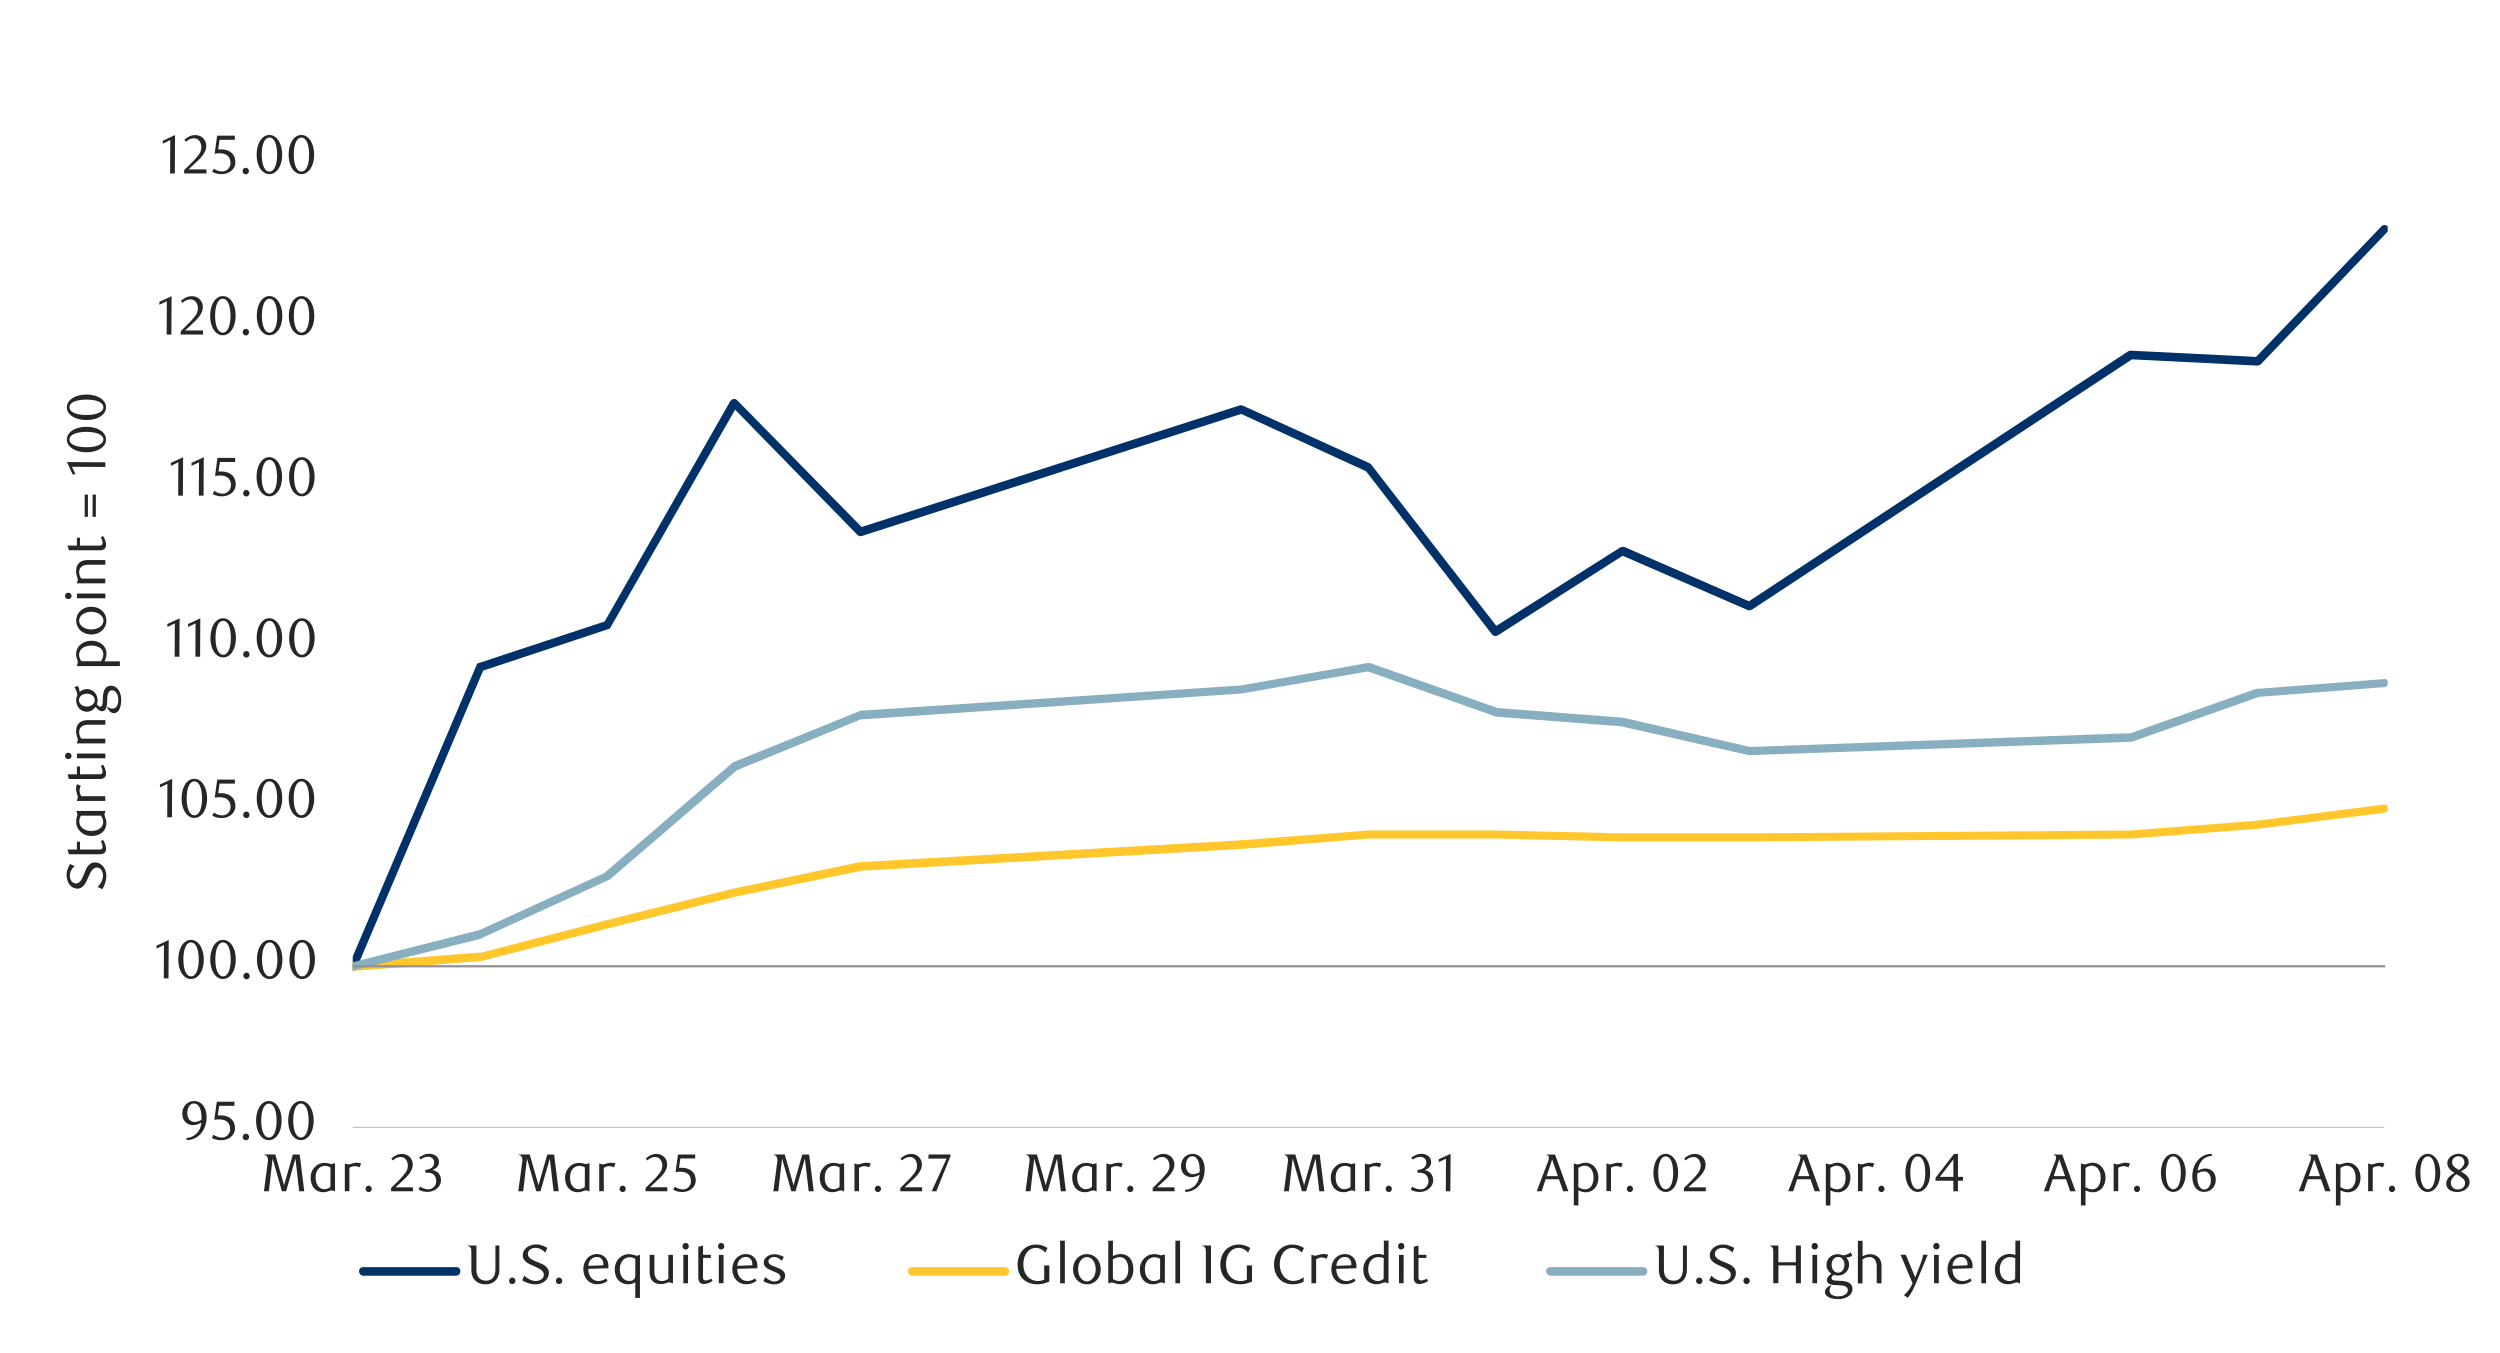 <svg id="Layer_1" data-name="Layer 1" xmlns="http://www.w3.org/2000/svg" xmlns:xlink="http://www.w3.org/1999/xlink" viewBox="0 0 1460 790"><defs><style>.cls-1{fill:none;}.cls-2{fill:#bfbfbf;}.cls-3{clip-path:url(#clip-path);}.cls-4{clip-path:url(#clip-path-2);}.cls-5{fill:#003168;}.cls-6{fill:#ffc72c;}.cls-7{fill:#87afbf;}.cls-8{fill:#929292;}.cls-9{fill:#262626;}</style><clipPath id="clip-path"><rect class="cls-1" x="206" y="94.24" width="1188.43" height="566.16"/></clipPath><clipPath id="clip-path-2"><rect class="cls-1" x="-109.16" y="-697.88" width="1713.6" height="2217.6"/></clipPath></defs><title>3</title><rect class="cls-2" x="206" y="658.05" width="1186.42" height="0.67"/><g class="cls-3"><g class="cls-4"><path class="cls-5" d="M204,563.3l74.25-174.72a1.45,1.45,0,0,1,1.35-1.35l74.25-24.53-1.34,1.35,73.92-129.7c.67-.67,1.34-1.34,2-1.34a2.46,2.46,0,0,1,2,.67l73.92,75.26-2.69-.67L724.12,236.7a4.19,4.19,0,0,1,2,.34l73.92,33.6c.67.34.67.67,1,1l74.26,95.76-3.36-.67,74.25-47a4.93,4.93,0,0,1,2.35-.34l73.92,32.26-2.35.33L1242.9,205.12c.34,0,.67-.34,1.34-.34l74.26,3.7-2,1,74.26-77.28a2.38,2.38,0,1,1,3.36,3.36l-73.92,77.28a4.83,4.83,0,0,1-2,.67l-74.25-3.7,1.68-.33L1023.16,356c-1,.34-1.68.68-2.36.34l-74.25-32.26,2.35-.33L874.64,371.1a2.66,2.66,0,0,1-3.36-.67l-73.92-95.76.68.67-73.92-33.93h1.68L503.36,313a2.6,2.6,0,0,1-2.68-.68L427.09,237l3.7-.34L356.53,366.4a1.49,1.49,0,0,1-1.34,1l-73.92,24.53,1.34-1.35L208.36,565.31a2.13,2.13,0,0,1-3,1.35A2.37,2.37,0,0,1,204,563.3"/><path class="cls-6" d="M206,562l74.26-5.71-.34.34,73.92-19.16,74.26-18.48L502,503.49h.34l222.43-12.77L799,485H873.3l74.26,1.68h73.92L1244.24,485l73.92-5.71,73.92-9.41a2.37,2.37,0,1,1,.68,4.7L1318.5,484l-74.26,5.71-222.76,1.68H947.56l-74.26-1.68H799.38l-74.26,6.05L502.69,508.53H503l-73.59,15.12-74.25,18.48-74.26,19.15h-.33L206.34,567a2.53,2.53,0,1,1-.34-5"/><path class="cls-7" d="M205.67,562l74.25-18.81-.67.33,74.26-33.93-.67.33L427.09,446l.67-.67,73.92-29.9c0-.34.34-.34.68-.34l222.43-14.78,73.92-13.11h1.34l74.26,26.21h-.67l73.92,5.71h.33l74.26,17.14h-.67l222.43-8.07-.67.34,74.25-26.21h.67l73.92-5.71a2.15,2.15,0,0,1,2.69,2,2.59,2.59,0,0,1-2.35,2.68l-73.92,5.72h.67l-74.25,26.2h-.68L1021.81,441h-.67l-74.26-16.8h.34l-73.92-5.71c-.34,0-.67,0-.67-.34l-74.26-26.2h1.35L725.12,405,502.69,420.16l.67-.34-73.58,30.24.67-.33L356.2,513.57c-.34.33-.34.33-.68.33l-74.25,33.94-.34.34-74.25,18.48a2.42,2.42,0,0,1-3-1.68,2.62,2.62,0,0,1,2-3"/><path class="cls-8" d="M206,563.63H1392.42a.72.72,0,0,1,.67.67c0,.68-.33.68-.67.68H206c-.33,0-.67,0-.67-.68a.73.73,0,0,1,.67-.67"/></g></g><path class="cls-9" d="M108.74,664.58a9.81,9.81,0,0,0,2.91-.58,8.86,8.86,0,0,0,2.16-1.17,8.17,8.17,0,0,0,1.55-1.49,11.48,11.48,0,0,0,1.06-1.53,9.09,9.09,0,0,0,.77-2,11.44,11.44,0,0,0,.38-2.23,10.73,10.73,0,0,1-2.46,1.11,8.56,8.56,0,0,1-2.37.37,6.54,6.54,0,0,1-2.42-.45,5.82,5.82,0,0,1-2-1.3,6,6,0,0,1-1.34-2.08,7.52,7.52,0,0,1-.5-2.83,8,8,0,0,1,.59-3.14,7.37,7.37,0,0,1,1.55-2.32,6.6,6.6,0,0,1,2.21-1.44,6.89,6.89,0,0,1,2.56-.49,6.78,6.78,0,0,1,2.64.54,6.3,6.3,0,0,1,2.32,1.7,8.77,8.77,0,0,1,1.65,2.93,12.56,12.56,0,0,1,.62,4.2,15.77,15.77,0,0,1-.88,5.38,13.09,13.09,0,0,1-2.43,4.26,11.25,11.25,0,0,1-3.66,2.8,10.44,10.44,0,0,1-4.55,1Zm8.93-10.66c0-.24,0-.44,0-.61v-.61a22.67,22.67,0,0,0-.24-3.07,9,9,0,0,0-.66-2.33,5.18,5.18,0,0,0-1.54-2.18,3.23,3.23,0,0,0-2-.67,2.93,2.93,0,0,0-1.43.37,3.62,3.62,0,0,0-1.22,1.07,5.53,5.53,0,0,0-.85,1.68,6.91,6.91,0,0,0-.33,2.22,6.08,6.08,0,0,0,1.19,4.08,3.85,3.85,0,0,0,3.05,1.36A7.81,7.81,0,0,0,117.67,653.92Z"/><path class="cls-9" d="M136.9,645.79H128l-.83,5.6.71,0h.7a10.92,10.92,0,0,1,4.21.7,7.31,7.31,0,0,1,2.65,1.79,6.4,6.4,0,0,1,1.38,2.42,8.76,8.76,0,0,1,.4,2.58,6.27,6.27,0,0,1-.66,2.89,6.65,6.65,0,0,1-1.76,2.21,8,8,0,0,1-2.56,1.41,9.42,9.42,0,0,1-3.05.49,12.71,12.71,0,0,1-2.61-.27,11.14,11.14,0,0,1-2.86-1.1l1-1.83a8.4,8.4,0,0,0,5,1.64,4.38,4.38,0,0,0,1.71-.36,4.46,4.46,0,0,0,1.5-1,4.86,4.86,0,0,0,1.06-1.54,4.7,4.7,0,0,0,.4-2,6,6,0,0,0-.58-2.83,4.7,4.7,0,0,0-1.48-1.74,5.52,5.52,0,0,0-2.08-.88,11.57,11.57,0,0,0-2.32-.24,11.69,11.69,0,0,0-1.46.08c-.48.05-.92.11-1.33.17l1.47-10.56H136.9Z"/><path class="cls-9" d="M145.44,664a1.83,1.83,0,0,1-.52,1.34,1.77,1.77,0,0,1-1.33.55,1.72,1.72,0,0,1-1.3-.55,1.84,1.84,0,0,1-.53-1.34,1.92,1.92,0,0,1,.53-1.34,1.68,1.68,0,0,1,1.3-.58,1.73,1.73,0,0,1,1.33.58A1.91,1.91,0,0,1,145.44,664Z"/><path class="cls-9" d="M164.45,654.45a17.37,17.37,0,0,1-.56,4.58,12.09,12.09,0,0,1-1.56,3.6A7.69,7.69,0,0,1,160,665a5.57,5.57,0,0,1-3,.83A5.38,5.38,0,0,1,154,665a7.8,7.8,0,0,1-2.33-2.35,12.43,12.43,0,0,1-1.55-3.59,17.67,17.67,0,0,1-.56-4.55,18.09,18.09,0,0,1,.56-4.61,13.31,13.31,0,0,1,1.54-3.66,7.27,7.27,0,0,1,2.33-2.38A5.42,5.42,0,0,1,157,643a5.5,5.5,0,0,1,3,.85,7.77,7.77,0,0,1,2.36,2.38,12.46,12.46,0,0,1,1.56,3.64A17.52,17.52,0,0,1,164.45,654.45Zm-2.94,0a25.58,25.58,0,0,0-.29-3.94,13.48,13.48,0,0,0-.85-3.17A5.78,5.78,0,0,0,159,645.3a2.8,2.8,0,0,0-1.95-.76,2.77,2.77,0,0,0-1.95.76,5.8,5.8,0,0,0-1.4,2.07,13.87,13.87,0,0,0-.84,3.14,26.64,26.64,0,0,0,0,7.84,13.2,13.2,0,0,0,.86,3.14,5.86,5.86,0,0,0,1.41,2.08,2.77,2.77,0,0,0,1.92.75,2.83,2.83,0,0,0,1.93-.75,5.61,5.61,0,0,0,1.41-2.08,13.3,13.3,0,0,0,.85-3.12A24.75,24.75,0,0,0,161.51,654.5Z"/><path class="cls-9" d="M183.17,654.45a17.37,17.37,0,0,1-.56,4.58,12.09,12.09,0,0,1-1.56,3.6,7.69,7.69,0,0,1-2.36,2.36,5.57,5.57,0,0,1-3,.83,5.38,5.38,0,0,1-2.94-.85,7.8,7.8,0,0,1-2.33-2.35,12.16,12.16,0,0,1-1.55-3.59,17.67,17.67,0,0,1-.56-4.55,18.09,18.09,0,0,1,.56-4.61,13,13,0,0,1,1.54-3.66,7.27,7.27,0,0,1,2.33-2.38,5.42,5.42,0,0,1,2.95-.85,5.5,5.5,0,0,1,3,.85,7.77,7.77,0,0,1,2.36,2.38,12.46,12.46,0,0,1,1.56,3.64A17.52,17.52,0,0,1,183.17,654.45Zm-2.94,0a25.58,25.58,0,0,0-.29-3.94,14,14,0,0,0-.85-3.17,5.78,5.78,0,0,0-1.39-2.09,2.8,2.8,0,0,0-1.95-.76,2.77,2.77,0,0,0-1.95.76,5.8,5.8,0,0,0-1.4,2.07,13.87,13.87,0,0,0-.84,3.14,26.64,26.64,0,0,0,0,7.84,13.2,13.2,0,0,0,.86,3.14,5.86,5.86,0,0,0,1.41,2.08,2.77,2.77,0,0,0,1.92.75,2.83,2.83,0,0,0,1.93-.75,5.61,5.61,0,0,0,1.41-2.08,13.81,13.81,0,0,0,.85-3.12A24.75,24.75,0,0,0,180.23,654.5Z"/><path class="cls-9" d="M95.65,571.36l.1-19.49L91.39,554v-1.72l7.14-3.3-.13,22.43Z"/><path class="cls-9" d="M119,560.37a17.74,17.74,0,0,1-.56,4.58,12.27,12.27,0,0,1-1.56,3.61,7.58,7.58,0,0,1-2.37,2.35,5.55,5.55,0,0,1-3,.84,5.44,5.44,0,0,1-2.94-.85,8,8,0,0,1-2.33-2.36,12.16,12.16,0,0,1-1.55-3.59,17.61,17.61,0,0,1-.56-4.55,18.14,18.14,0,0,1,.56-4.61,13,13,0,0,1,1.53-3.66,7.47,7.47,0,0,1,2.33-2.38,5.61,5.61,0,0,1,5.94,0,7.69,7.69,0,0,1,2.37,2.38,12.46,12.46,0,0,1,1.56,3.64A18,18,0,0,1,119,560.37Zm-2.94,0a25.58,25.58,0,0,0-.29-3.94,14.13,14.13,0,0,0-.85-3.17,5.78,5.78,0,0,0-1.39-2.09,2.89,2.89,0,0,0-3.91,0,5.87,5.87,0,0,0-1.39,2.08,14.14,14.14,0,0,0-.85,3.13,27.58,27.58,0,0,0,0,7.84,13.67,13.67,0,0,0,.87,3.14,5.86,5.86,0,0,0,1.41,2.08,2.77,2.77,0,0,0,1.92.75,2.83,2.83,0,0,0,1.93-.75,5.61,5.61,0,0,0,1.41-2.08,13.81,13.81,0,0,0,.85-3.12A24.75,24.75,0,0,0,116.07,560.42Z"/><path class="cls-9" d="M137.67,560.37a17.74,17.74,0,0,1-.56,4.58,12.55,12.55,0,0,1-1.57,3.61,7.65,7.65,0,0,1-2.36,2.35,5.58,5.58,0,0,1-3,.84,5.41,5.41,0,0,1-2.93-.85,7.83,7.83,0,0,1-2.33-2.36,12.16,12.16,0,0,1-1.55-3.59,17.19,17.19,0,0,1-.56-4.55,17.7,17.7,0,0,1,.56-4.61,13,13,0,0,1,1.53-3.66,7.47,7.47,0,0,1,2.33-2.38,5.42,5.42,0,0,1,3-.85,5.5,5.5,0,0,1,3,.85,7.77,7.77,0,0,1,2.36,2.38,12.74,12.74,0,0,1,1.57,3.64A18,18,0,0,1,137.67,560.37Zm-2.95,0a24.39,24.39,0,0,0-.29-3.94,14.15,14.15,0,0,0-.84-3.17,5.8,5.8,0,0,0-1.4-2.09,2.88,2.88,0,0,0-3.9,0,5.74,5.74,0,0,0-1.39,2.08,13.13,13.13,0,0,0-.85,3.13,26.64,26.64,0,0,0,0,7.84,13.2,13.2,0,0,0,.86,3.14,6.13,6.13,0,0,0,1.41,2.08,2.8,2.8,0,0,0,1.92.75,2.85,2.85,0,0,0,1.94-.75,5.86,5.86,0,0,0,1.41-2.08,13.82,13.82,0,0,0,.84-3.12A23.6,23.6,0,0,0,134.72,560.42Z"/><path class="cls-9" d="M145.83,570a1.88,1.88,0,0,1-.53,1.35,1.79,1.79,0,0,1-1.33.54,1.77,1.77,0,0,1-1.3-.54,1.87,1.87,0,0,1-.52-1.35,1.91,1.91,0,0,1,.52-1.34,1.78,1.78,0,0,1,2.63,0A1.92,1.92,0,0,1,145.83,570Z"/><path class="cls-9" d="M164.93,560.37a17.74,17.74,0,0,1-.56,4.58,12.27,12.27,0,0,1-1.56,3.61,7.68,7.68,0,0,1-2.37,2.35,5.55,5.55,0,0,1-3,.84,5.42,5.42,0,0,1-2.94-.85,8,8,0,0,1-2.33-2.36,12.16,12.16,0,0,1-1.55-3.59,17.61,17.61,0,0,1-.56-4.55,18.14,18.14,0,0,1,.56-4.61,13,13,0,0,1,1.53-3.66,7.47,7.47,0,0,1,2.33-2.38,5.61,5.61,0,0,1,5.94,0,7.79,7.79,0,0,1,2.37,2.38,12.46,12.46,0,0,1,1.56,3.64A18,18,0,0,1,164.93,560.37Zm-2.94,0a25.58,25.58,0,0,0-.29-3.94,14.13,14.13,0,0,0-.85-3.17,5.78,5.78,0,0,0-1.39-2.09,2.89,2.89,0,0,0-3.91,0,5.74,5.74,0,0,0-1.39,2.08,14.14,14.14,0,0,0-.85,3.13,27.58,27.58,0,0,0,0,7.84,13.18,13.18,0,0,0,.87,3.14,5.86,5.86,0,0,0,1.41,2.08,2.77,2.77,0,0,0,1.92.75,2.83,2.83,0,0,0,1.93-.75,5.61,5.61,0,0,0,1.41-2.08,13.81,13.81,0,0,0,.85-3.12A24.75,24.75,0,0,0,162,560.42Z"/><path class="cls-9" d="M183.91,560.37a17.74,17.74,0,0,1-.56,4.58,12.55,12.55,0,0,1-1.57,3.61,7.65,7.65,0,0,1-2.36,2.35,5.58,5.58,0,0,1-3,.84,5.41,5.41,0,0,1-2.93-.85,7.83,7.83,0,0,1-2.33-2.36,11.91,11.91,0,0,1-1.55-3.59,17.19,17.19,0,0,1-.56-4.55,17.7,17.7,0,0,1,.56-4.61,13,13,0,0,1,1.53-3.66,7.47,7.47,0,0,1,2.33-2.38,5.42,5.42,0,0,1,3-.85,5.5,5.5,0,0,1,3,.85,7.77,7.77,0,0,1,2.36,2.38,12.74,12.74,0,0,1,1.57,3.64A18,18,0,0,1,183.91,560.37Zm-2.95,0a24.39,24.39,0,0,0-.29-3.94,14.15,14.15,0,0,0-.84-3.17,5.8,5.8,0,0,0-1.4-2.09,2.88,2.88,0,0,0-3.9,0,5.61,5.61,0,0,0-1.39,2.08,13.13,13.13,0,0,0-.85,3.13,26.64,26.64,0,0,0,0,7.84,13.2,13.2,0,0,0,.86,3.14,6.13,6.13,0,0,0,1.41,2.08,2.8,2.8,0,0,0,1.92.75,2.85,2.85,0,0,0,1.94-.75,5.86,5.86,0,0,0,1.41-2.08,13.82,13.82,0,0,0,.84-3.12A23.6,23.6,0,0,0,181,560.42Z"/><path class="cls-9" d="M97.67,477.28l.09-19.49-4.35,2.08v-1.72l7.14-3.3-.13,22.43Z"/><path class="cls-9" d="M120.93,466.29a17.74,17.74,0,0,1-.56,4.58,12.27,12.27,0,0,1-1.56,3.61,7.58,7.58,0,0,1-2.37,2.35,5.55,5.55,0,0,1-3,.84,5.44,5.44,0,0,1-2.94-.85,8,8,0,0,1-2.33-2.36,12.16,12.16,0,0,1-1.55-3.59,17.61,17.61,0,0,1-.56-4.55,18.14,18.14,0,0,1,.56-4.61,13,13,0,0,1,1.53-3.66,7.47,7.47,0,0,1,2.33-2.38,5.61,5.61,0,0,1,5.94,0,7.69,7.69,0,0,1,2.37,2.38,12.46,12.46,0,0,1,1.56,3.64A18,18,0,0,1,120.93,466.29Zm-2.94,0a25.58,25.58,0,0,0-.29-3.94,14.13,14.13,0,0,0-.85-3.17,5.78,5.78,0,0,0-1.39-2.09,2.89,2.89,0,0,0-3.91,0,5.87,5.87,0,0,0-1.39,2.08,14.14,14.14,0,0,0-.85,3.13,27.58,27.58,0,0,0,0,7.84,13.18,13.18,0,0,0,.87,3.14,5.86,5.86,0,0,0,1.41,2.08,2.77,2.77,0,0,0,1.92.75,2.83,2.83,0,0,0,1.93-.75,5.61,5.61,0,0,0,1.41-2.08,13.81,13.81,0,0,0,.85-3.12A24.75,24.75,0,0,0,118,466.34Z"/><path class="cls-9" d="M137.15,457.63h-8.89l-.83,5.6.7,0c.23,0,.47,0,.7,0a10.92,10.92,0,0,1,4.21.7,7.25,7.25,0,0,1,2.66,1.8,6.2,6.2,0,0,1,1.37,2.41,8.86,8.86,0,0,1,.4,2.58,6.39,6.39,0,0,1-.65,2.89,6.92,6.92,0,0,1-1.76,2.21,8.06,8.06,0,0,1-2.56,1.41,9.44,9.44,0,0,1-3.06.5,12.87,12.87,0,0,1-2.61-.28,11.14,11.14,0,0,1-2.86-1.1l1-1.83a8.42,8.42,0,0,0,5,1.64,4.47,4.47,0,0,0,1.71-.35,4.79,4.79,0,0,0,1.51-1,4.85,4.85,0,0,0,1.45-3.52,6.17,6.17,0,0,0-.57-2.83,4.81,4.81,0,0,0-1.49-1.74,5.46,5.46,0,0,0-2.08-.88,11.5,11.5,0,0,0-2.32-.24,11.8,11.8,0,0,0-1.46.08c-.48.05-.92.11-1.32.17l1.47-10.56h10.33Z"/><path class="cls-9" d="M145.7,475.87a1.88,1.88,0,0,1-.53,1.35,1.77,1.77,0,0,1-1.33.54,1.73,1.73,0,0,1-1.29-.54,1.84,1.84,0,0,1-.53-1.35,1.88,1.88,0,0,1,.53-1.34,1.7,1.7,0,0,1,1.29-.58,1.73,1.73,0,0,1,1.33.58A1.92,1.92,0,0,1,145.7,475.87Z"/><path class="cls-9" d="M164.8,466.29a17.31,17.31,0,0,1-.56,4.58,12.27,12.27,0,0,1-1.56,3.61,7.65,7.65,0,0,1-2.36,2.35,5.58,5.58,0,0,1-3,.84,5.47,5.47,0,0,1-2.94-.85,8,8,0,0,1-2.33-2.36,12.16,12.16,0,0,1-1.55-3.59,17.61,17.61,0,0,1-.56-4.55,18.14,18.14,0,0,1,.56-4.61,13.3,13.3,0,0,1,1.53-3.66,7.4,7.4,0,0,1,2.34-2.38,5.42,5.42,0,0,1,3-.85,5.5,5.5,0,0,1,3,.85,7.77,7.77,0,0,1,2.36,2.38,12.46,12.46,0,0,1,1.56,3.64A17.52,17.52,0,0,1,164.8,466.29Zm-2.94,0a25.58,25.58,0,0,0-.29-3.94,14.13,14.13,0,0,0-.85-3.17,5.78,5.78,0,0,0-1.39-2.09,2.85,2.85,0,0,0-2-.76,2.81,2.81,0,0,0-1.95.76,5.75,5.75,0,0,0-1.4,2.08,13.63,13.63,0,0,0-.84,3.13,26.64,26.64,0,0,0,0,7.84,13.2,13.2,0,0,0,.86,3.14,5.86,5.86,0,0,0,1.41,2.08,2.77,2.77,0,0,0,1.92.75,2.83,2.83,0,0,0,1.93-.75,5.61,5.61,0,0,0,1.41-2.08,13.81,13.81,0,0,0,.85-3.12A24.75,24.75,0,0,0,161.86,466.34Z"/><path class="cls-9" d="M183.49,466.29a17.74,17.74,0,0,1-.56,4.58,12.27,12.27,0,0,1-1.56,3.61,7.68,7.68,0,0,1-2.37,2.35,5.55,5.55,0,0,1-3,.84,5.42,5.42,0,0,1-2.94-.85,8,8,0,0,1-2.33-2.36,12.16,12.16,0,0,1-1.55-3.59,17.61,17.61,0,0,1-.56-4.55,18.14,18.14,0,0,1,.56-4.61,13,13,0,0,1,1.53-3.66,7.47,7.47,0,0,1,2.33-2.38,5.61,5.61,0,0,1,5.94,0,7.79,7.79,0,0,1,2.37,2.38,12.46,12.46,0,0,1,1.56,3.64A18,18,0,0,1,183.49,466.29Zm-3,0a25.63,25.63,0,0,0-.28-3.94,14.13,14.13,0,0,0-.85-3.17,5.78,5.78,0,0,0-1.39-2.09,2.89,2.89,0,0,0-3.91,0,5.74,5.74,0,0,0-1.39,2.08,14.14,14.14,0,0,0-.85,3.13,26.64,26.64,0,0,0,0,7.84,13.18,13.18,0,0,0,.87,3.14,5.86,5.86,0,0,0,1.41,2.08,2.77,2.77,0,0,0,1.92.75,2.83,2.83,0,0,0,1.93-.75,5.61,5.61,0,0,0,1.41-2.08,13.81,13.81,0,0,0,.85-3.12A24.8,24.8,0,0,0,180.54,466.34Z"/><path class="cls-9" d="M102,383.54l.1-19.49-4.35,2.08V364.4l7.13-3.29-.12,22.43Z"/><path class="cls-9" d="M114.1,383.54l.09-19.49-4.35,2.08V364.4l7.14-3.29-.13,22.43Z"/><path class="cls-9" d="M137.78,372.54a17.82,17.82,0,0,1-.56,4.59,12.1,12.1,0,0,1-1.57,3.6,7.59,7.59,0,0,1-2.36,2.36,5.63,5.63,0,0,1-3,.83,5.34,5.34,0,0,1-2.94-.85,7.68,7.68,0,0,1-2.33-2.35,12.28,12.28,0,0,1-1.55-3.59,17.67,17.67,0,0,1-.56-4.55,18.17,18.17,0,0,1,.56-4.62,12.81,12.81,0,0,1,1.53-3.65,7.51,7.51,0,0,1,2.33-2.39,5.61,5.61,0,0,1,5.94,0,7.7,7.7,0,0,1,2.36,2.39,12.35,12.35,0,0,1,1.57,3.64A17.93,17.93,0,0,1,137.78,372.54Zm-2.95,0a24.27,24.27,0,0,0-.29-3.93,13.86,13.86,0,0,0-.84-3.17,5.87,5.87,0,0,0-1.39-2.1,2.92,2.92,0,0,0-3.91,0,5.83,5.83,0,0,0-1.39,2.08,13.7,13.7,0,0,0-.85,3.14,26.64,26.64,0,0,0,0,7.84,12.65,12.65,0,0,0,.87,3.13,6,6,0,0,0,1.4,2.09,2.8,2.8,0,0,0,1.92.75,2.85,2.85,0,0,0,1.94-.75,5.9,5.9,0,0,0,1.41-2.09,13.54,13.54,0,0,0,.84-3.12A23.43,23.43,0,0,0,134.83,372.59Z"/><path class="cls-9" d="M145.71,382.13a1.85,1.85,0,0,1-.52,1.34,1.77,1.77,0,0,1-1.33.55,1.72,1.72,0,0,1-1.3-.55,1.86,1.86,0,0,1-.53-1.34,1.92,1.92,0,0,1,.53-1.34,1.68,1.68,0,0,1,1.3-.58,1.73,1.73,0,0,1,1.33.58A1.91,1.91,0,0,1,145.71,382.13Z"/><path class="cls-9" d="M164.75,372.54a17.39,17.39,0,0,1-.56,4.59,12.09,12.09,0,0,1-1.56,3.6,7.69,7.69,0,0,1-2.36,2.36,5.66,5.66,0,0,1-3,.83,5.38,5.38,0,0,1-2.94-.85,7.8,7.8,0,0,1-2.33-2.35,12.55,12.55,0,0,1-1.55-3.59,17.68,17.68,0,0,1-.55-4.55,18.18,18.18,0,0,1,.55-4.62,13.11,13.11,0,0,1,1.54-3.65,7.41,7.41,0,0,1,2.33-2.39,5.5,5.5,0,0,1,2.95-.85,5.59,5.59,0,0,1,3,.85,7.8,7.8,0,0,1,2.36,2.39,12.34,12.34,0,0,1,1.56,3.64A17.5,17.5,0,0,1,164.75,372.54Zm-2.94,0a25.45,25.45,0,0,0-.29-3.93,13.35,13.35,0,0,0-.85-3.17,5.74,5.74,0,0,0-1.39-2.1,2.91,2.91,0,0,0-3.9,0,5.7,5.7,0,0,0-1.39,2.08,13.21,13.21,0,0,0-.85,3.14,26.64,26.64,0,0,0,0,7.84,13.11,13.11,0,0,0,.86,3.13,5.9,5.9,0,0,0,1.41,2.09,2.77,2.77,0,0,0,1.92.75,2.83,2.83,0,0,0,1.93-.75,5.65,5.65,0,0,0,1.41-2.09,13,13,0,0,0,.85-3.12A24.57,24.57,0,0,0,161.81,372.59Z"/><path class="cls-9" d="M183.73,372.54a17.82,17.82,0,0,1-.56,4.59,12.09,12.09,0,0,1-1.56,3.6,7.72,7.72,0,0,1-2.37,2.36,5.63,5.63,0,0,1-3,.83,5.34,5.34,0,0,1-2.94-.85,7.68,7.68,0,0,1-2.33-2.35,12.28,12.28,0,0,1-1.55-3.59,17.67,17.67,0,0,1-.56-4.55,18.17,18.17,0,0,1,.56-4.62,12.81,12.81,0,0,1,1.53-3.65,7.51,7.51,0,0,1,2.33-2.39,5.61,5.61,0,0,1,5.94,0,7.83,7.83,0,0,1,2.37,2.39,12.34,12.34,0,0,1,1.56,3.64A17.93,17.93,0,0,1,183.73,372.54Zm-2.95,0a25.5,25.5,0,0,0-.28-3.93,14.37,14.37,0,0,0-.85-3.17,5.74,5.74,0,0,0-1.39-2.1,2.92,2.92,0,0,0-3.91,0,5.83,5.83,0,0,0-1.39,2.08,13.7,13.7,0,0,0-.85,3.14,26.64,26.64,0,0,0,0,7.84,12.65,12.65,0,0,0,.87,3.13,6,6,0,0,0,1.4,2.09,2.8,2.8,0,0,0,1.92.75,2.85,2.85,0,0,0,1.94-.75,5.65,5.65,0,0,0,1.41-2.09,14,14,0,0,0,.85-3.12A24.61,24.61,0,0,0,180.78,372.59Z"/><path class="cls-9" d="M104.05,289.46l.1-19.49-4.36,2.08v-1.73l7.14-3.29-.13,22.43Z"/><path class="cls-9" d="M116.11,289.46l.1-19.49-4.35,2.08v-1.73L119,267l-.12,22.43Z"/><path class="cls-9" d="M137.33,269.81h-8.9l-.83,5.6.7-.05.71,0a11,11,0,0,1,4.21.71,7.31,7.31,0,0,1,2.65,1.79,6.4,6.4,0,0,1,1.38,2.42,8.75,8.75,0,0,1,.4,2.57,6.28,6.28,0,0,1-.66,2.9,6.76,6.76,0,0,1-1.76,2.21,8.12,8.12,0,0,1-2.56,1.4,9.16,9.16,0,0,1-3,.5,12.71,12.71,0,0,1-2.61-.27,10.9,10.9,0,0,1-2.87-1.11l1-1.82a8.39,8.39,0,0,0,5,1.63,4.36,4.36,0,0,0,1.71-.35,4.56,4.56,0,0,0,1.5-1,5,5,0,0,0,1.06-1.54,4.73,4.73,0,0,0,.4-2,6,6,0,0,0-.58-2.83,4.82,4.82,0,0,0-1.48-1.75,5.69,5.69,0,0,0-2.08-.88,11.59,11.59,0,0,0-2.33-.24,13.94,13.94,0,0,0-1.45.08l-1.33.18L127,267.41h10.34Z"/><path class="cls-9" d="M145.68,288.05a1.86,1.86,0,0,1-.53,1.34,1.74,1.74,0,0,1-1.32.55,1.71,1.71,0,0,1-1.3-.55,1.86,1.86,0,0,1-.53-1.34,1.92,1.92,0,0,1,.53-1.34,1.67,1.67,0,0,1,1.3-.58,1.69,1.69,0,0,1,1.32.58A1.92,1.92,0,0,1,145.68,288.05Z"/><path class="cls-9" d="M164.72,278.46a17.82,17.82,0,0,1-.56,4.59,12.09,12.09,0,0,1-1.56,3.6,7.61,7.61,0,0,1-2.37,2.36,5.63,5.63,0,0,1-3,.83,5.36,5.36,0,0,1-2.94-.85,7.8,7.8,0,0,1-2.33-2.35,12.28,12.28,0,0,1-1.55-3.59,17.67,17.67,0,0,1-.56-4.55,18.17,18.17,0,0,1,.56-4.62,12.81,12.81,0,0,1,1.53-3.65,7.51,7.51,0,0,1,2.33-2.39,5.61,5.61,0,0,1,5.94,0,7.72,7.72,0,0,1,2.37,2.39,12.34,12.34,0,0,1,1.56,3.64A17.93,17.93,0,0,1,164.72,278.46Zm-2.94.05a25.45,25.45,0,0,0-.29-3.93,13.84,13.84,0,0,0-.85-3.17,5.74,5.74,0,0,0-1.39-2.1,2.92,2.92,0,0,0-3.91,0,6,6,0,0,0-1.39,2.08,14.23,14.23,0,0,0-.85,3.14,27.58,27.58,0,0,0,0,7.84,13.09,13.09,0,0,0,.87,3.13,5.77,5.77,0,0,0,1.41,2.08,2.73,2.73,0,0,0,1.92.76,2.79,2.79,0,0,0,1.93-.76,5.53,5.53,0,0,0,1.41-2.08,13.52,13.52,0,0,0,.85-3.12A24.57,24.57,0,0,0,161.78,278.51Z"/><path class="cls-9" d="M183.7,278.46a17.82,17.82,0,0,1-.56,4.59,12.36,12.36,0,0,1-1.57,3.6,7.69,7.69,0,0,1-2.36,2.36,5.66,5.66,0,0,1-3,.83,5.33,5.33,0,0,1-2.93-.85,7.68,7.68,0,0,1-2.33-2.35,12.28,12.28,0,0,1-1.55-3.59,17.24,17.24,0,0,1-.56-4.55,17.73,17.73,0,0,1,.56-4.62,12.81,12.81,0,0,1,1.53-3.65,7.51,7.51,0,0,1,2.33-2.39,5.5,5.5,0,0,1,2.95-.85,5.59,5.59,0,0,1,3,.85,7.8,7.8,0,0,1,2.36,2.39,12.62,12.62,0,0,1,1.57,3.64A17.93,17.93,0,0,1,183.7,278.46Zm-2.95.05a24.27,24.27,0,0,0-.29-3.93,13.86,13.86,0,0,0-.84-3.17,5.76,5.76,0,0,0-1.4-2.1,2.8,2.8,0,0,0-1.95-.75,2.84,2.84,0,0,0-2,.75,5.83,5.83,0,0,0-1.39,2.08,13.21,13.21,0,0,0-.85,3.14,26.64,26.64,0,0,0,0,7.84,13.11,13.11,0,0,0,.86,3.13,6,6,0,0,0,1.41,2.08,2.77,2.77,0,0,0,1.92.76,2.81,2.81,0,0,0,1.94-.76,5.77,5.77,0,0,0,1.41-2.08,13.54,13.54,0,0,0,.84-3.12A23.43,23.43,0,0,0,180.75,278.51Z"/><path class="cls-9" d="M97.33,195.38l.1-19.49L93.07,178v-1.73l7.14-3.29-.13,22.43Z"/><path class="cls-9" d="M105.52,195.38v-1.92l4.23-4.2a40.77,40.77,0,0,0,4.24-4.78,6.88,6.88,0,0,0,1.28-6.4,5.89,5.89,0,0,0-.85-1.7,4,4,0,0,0-1.33-1.12,3.92,3.92,0,0,0-1.78-.39,6,6,0,0,0-2.59.55,8.07,8.07,0,0,0-2.14,1.49l-.93-1.15a12.78,12.78,0,0,1,3.07-2.09,8.09,8.09,0,0,1,3.39-.69,6.54,6.54,0,0,1,2.47.46,6.08,6.08,0,0,1,2,1.31,6.4,6.4,0,0,1,1.37,2,6.54,6.54,0,0,1,.49,2.57,7.14,7.14,0,0,1-.56,2.8,12.78,12.78,0,0,1-1.38,2.48,19,19,0,0,1-1.72,2.09c-.61.63-1.16,1.17-1.65,1.61l-5.06,4.7h10.5v2.37Z"/><path class="cls-9" d="M137.59,184.38A17.82,17.82,0,0,1,137,189a12.36,12.36,0,0,1-1.57,3.6,7.69,7.69,0,0,1-2.36,2.36,5.66,5.66,0,0,1-3,.83,5.33,5.33,0,0,1-2.93-.85,7.68,7.68,0,0,1-2.33-2.35A12.28,12.28,0,0,1,123.3,189a17.24,17.24,0,0,1-.56-4.55,17.73,17.73,0,0,1,.56-4.62,12.81,12.81,0,0,1,1.53-3.65,7.51,7.51,0,0,1,2.33-2.39,5.5,5.5,0,0,1,3-.85,5.59,5.59,0,0,1,3,.85,7.8,7.8,0,0,1,2.36,2.39,12.62,12.62,0,0,1,1.57,3.64A17.93,17.93,0,0,1,137.59,184.38Zm-3,.05a24.27,24.27,0,0,0-.29-3.93,13.86,13.86,0,0,0-.84-3.17,5.76,5.76,0,0,0-1.4-2.1,2.91,2.91,0,0,0-3.9,0,5.83,5.83,0,0,0-1.39,2.08,13.21,13.21,0,0,0-.85,3.14,26.64,26.64,0,0,0,0,7.84,13.11,13.11,0,0,0,.86,3.13,6,6,0,0,0,1.41,2.08,2.77,2.77,0,0,0,1.92.76,2.81,2.81,0,0,0,1.94-.76,5.77,5.77,0,0,0,1.41-2.08,13.54,13.54,0,0,0,.84-3.12A23.43,23.43,0,0,0,134.64,184.43Z"/><path class="cls-9" d="M145.43,194a1.86,1.86,0,0,1-.53,1.34,1.76,1.76,0,0,1-1.33.55,1.74,1.74,0,0,1-1.3-.55,1.85,1.85,0,0,1-.52-1.34,2,2,0,0,1,.52-1.35,1.72,1.72,0,0,1,1.3-.57,1.74,1.74,0,0,1,1.33.57A2,2,0,0,1,145.43,194Z"/><path class="cls-9" d="M164.85,184.38a17.82,17.82,0,0,1-.56,4.59,12.09,12.09,0,0,1-1.56,3.6,7.72,7.72,0,0,1-2.37,2.36,5.63,5.63,0,0,1-3,.83,5.34,5.34,0,0,1-2.94-.85,7.8,7.8,0,0,1-2.33-2.35,12.28,12.28,0,0,1-1.55-3.59,17.67,17.67,0,0,1-.56-4.55,18.17,18.17,0,0,1,.56-4.62,12.81,12.81,0,0,1,1.53-3.65,7.51,7.51,0,0,1,2.33-2.39,5.61,5.61,0,0,1,5.94,0,7.83,7.83,0,0,1,2.37,2.39,12.34,12.34,0,0,1,1.56,3.64A17.93,17.93,0,0,1,164.85,184.38Zm-2.94.05a25.45,25.45,0,0,0-.29-3.93,13.84,13.84,0,0,0-.85-3.17,5.74,5.74,0,0,0-1.39-2.1,2.92,2.92,0,0,0-3.91,0,5.83,5.83,0,0,0-1.39,2.08,14.23,14.23,0,0,0-.85,3.14,27.58,27.58,0,0,0,0,7.84,13.09,13.09,0,0,0,.87,3.13,5.77,5.77,0,0,0,1.41,2.08,2.73,2.73,0,0,0,1.92.76,2.79,2.79,0,0,0,1.93-.76,5.53,5.53,0,0,0,1.41-2.08,13.52,13.52,0,0,0,.85-3.12A24.57,24.57,0,0,0,161.91,184.43Z"/><path class="cls-9" d="M183.51,184.38A17.82,17.82,0,0,1,183,189a12.36,12.36,0,0,1-1.57,3.6,7.69,7.69,0,0,1-2.36,2.36,5.66,5.66,0,0,1-3,.83,5.33,5.33,0,0,1-2.93-.85,7.68,7.68,0,0,1-2.33-2.35,12.28,12.28,0,0,1-1.55-3.59,17.24,17.24,0,0,1-.56-4.55,17.73,17.73,0,0,1,.56-4.62,12.81,12.81,0,0,1,1.53-3.65,7.51,7.51,0,0,1,2.33-2.39,5.5,5.5,0,0,1,2.95-.85,5.59,5.59,0,0,1,3,.85,7.8,7.8,0,0,1,2.36,2.39,12.62,12.62,0,0,1,1.57,3.64A17.93,17.93,0,0,1,183.51,184.38Zm-2.95.05a24.27,24.27,0,0,0-.29-3.93,13.86,13.86,0,0,0-.84-3.17,5.76,5.76,0,0,0-1.4-2.1,2.91,2.91,0,0,0-3.9,0,5.83,5.83,0,0,0-1.39,2.08,13.21,13.21,0,0,0-.85,3.14,26.64,26.64,0,0,0,0,7.84,13.11,13.11,0,0,0,.86,3.13,6,6,0,0,0,1.41,2.08,2.77,2.77,0,0,0,1.92.76,2.81,2.81,0,0,0,1.94-.76,5.77,5.77,0,0,0,1.41-2.08,13.54,13.54,0,0,0,.84-3.12A23.43,23.43,0,0,0,180.56,184.43Z"/><path class="cls-9" d="M99.34,101.3l.1-19.49-4.35,2.08V82.16l7.13-3.29-.12,22.43Z"/><path class="cls-9" d="M107.54,101.3V99.38l4.22-4.19A41.6,41.6,0,0,0,116,90.4a6.88,6.88,0,0,0,1.28-6.4,5.47,5.47,0,0,0-.85-1.69,3.68,3.68,0,0,0-1.33-1.12,3.78,3.78,0,0,0-1.77-.4,5.88,5.88,0,0,0-2.59.56,8.08,8.08,0,0,0-2.15,1.48l-.93-1.15a12.63,12.63,0,0,1,3.08-2.09,8,8,0,0,1,3.39-.69,6.52,6.52,0,0,1,2.46.46,6.23,6.23,0,0,1,2,1.31,6.37,6.37,0,0,1,1.36,2,6.55,6.55,0,0,1,.49,2.58,7,7,0,0,1-.56,2.79,13,13,0,0,1-1.37,2.48,19,19,0,0,1-1.73,2.09c-.61.63-1.16,1.17-1.65,1.61l-5.05,4.7h10.49v2.37Z"/><path class="cls-9" d="M137.14,81.65h-8.9l-.83,5.6.7,0h.71a10.91,10.91,0,0,1,4.2.7,7.36,7.36,0,0,1,2.66,1.79,6.4,6.4,0,0,1,1.38,2.42,9.09,9.09,0,0,1,.4,2.57,6.28,6.28,0,0,1-.66,2.9A6.89,6.89,0,0,1,135,99.78a8.06,8.06,0,0,1-2.56,1.41,9.43,9.43,0,0,1-3.06.49,12.68,12.68,0,0,1-2.6-.27,11.2,11.2,0,0,1-2.87-1.1l1-1.83a8.42,8.42,0,0,0,5,1.64,4.39,4.39,0,0,0,1.72-.36,4.66,4.66,0,0,0,1.5-1,5,5,0,0,0,1.06-1.54,4.86,4.86,0,0,0,.4-2,6.16,6.16,0,0,0-.58-2.83,4.75,4.75,0,0,0-1.49-1.75,5.79,5.79,0,0,0-2.08-.88,11.5,11.5,0,0,0-2.32-.24,13.94,13.94,0,0,0-1.45.08l-1.33.18,1.47-10.56h10.34Z"/><path class="cls-9" d="M145.36,99.89a1.86,1.86,0,0,1-.53,1.34,1.74,1.74,0,0,1-1.33.55,1.7,1.7,0,0,1-1.29-.55,1.86,1.86,0,0,1-.53-1.34,1.92,1.92,0,0,1,.53-1.34A1.66,1.66,0,0,1,143.5,98a1.7,1.7,0,0,1,1.33.58A1.92,1.92,0,0,1,145.36,99.89Z"/><path class="cls-9" d="M164.78,90.31a17.37,17.37,0,0,1-.56,4.58,12.09,12.09,0,0,1-1.56,3.6,7.69,7.69,0,0,1-2.36,2.36,5.57,5.57,0,0,1-3,.83,5.38,5.38,0,0,1-2.94-.85A7.8,7.8,0,0,1,152,98.48a12.55,12.55,0,0,1-1.55-3.59,17.68,17.68,0,0,1-.55-4.55,18.18,18.18,0,0,1,.55-4.62A13.24,13.24,0,0,1,152,82.07a7.51,7.51,0,0,1,2.33-2.39,5.5,5.5,0,0,1,2.95-.85,5.59,5.59,0,0,1,3,.85,7.92,7.92,0,0,1,2.36,2.39,12.46,12.46,0,0,1,1.56,3.64A17.52,17.52,0,0,1,164.78,90.31Zm-2.94,0a25.45,25.45,0,0,0-.29-3.93,13.48,13.48,0,0,0-.85-3.17,5.58,5.58,0,0,0-1.39-2.09,2.88,2.88,0,0,0-3.9,0A5.65,5.65,0,0,0,154,83.23a13.35,13.35,0,0,0-.85,3.14,26.64,26.64,0,0,0,0,7.84,13.2,13.2,0,0,0,.86,3.14,6,6,0,0,0,1.41,2.08,2.77,2.77,0,0,0,1.92.75,2.83,2.83,0,0,0,1.93-.75,5.61,5.61,0,0,0,1.41-2.08,13.3,13.3,0,0,0,.85-3.12A24.79,24.79,0,0,0,161.84,90.35Z"/><path class="cls-9" d="M183.44,90.31a17.79,17.79,0,0,1-.56,4.58,12.09,12.09,0,0,1-1.56,3.6,7.72,7.72,0,0,1-2.37,2.36,5.54,5.54,0,0,1-3,.83,5.34,5.34,0,0,1-2.94-.85,7.8,7.8,0,0,1-2.33-2.35,12.28,12.28,0,0,1-1.55-3.59,17.67,17.67,0,0,1-.56-4.55,18.17,18.17,0,0,1,.56-4.62,12.94,12.94,0,0,1,1.53-3.65A7.62,7.62,0,0,1,173,79.68a5.61,5.61,0,0,1,5.94,0,8,8,0,0,1,2.37,2.39,12.46,12.46,0,0,1,1.56,3.64A18,18,0,0,1,183.44,90.31Zm-2.94,0a25.45,25.45,0,0,0-.29-3.93,14,14,0,0,0-.85-3.17A5.7,5.7,0,0,0,178,81.16a2.89,2.89,0,0,0-3.91,0,5.78,5.78,0,0,0-1.39,2.07,14.39,14.39,0,0,0-.85,3.14,27.58,27.58,0,0,0,0,7.84,13.18,13.18,0,0,0,.87,3.14,5.86,5.86,0,0,0,1.41,2.08,2.77,2.77,0,0,0,1.92.75,2.83,2.83,0,0,0,1.93-.75,5.61,5.61,0,0,0,1.41-2.08,13.81,13.81,0,0,0,.85-3.12A24.79,24.79,0,0,0,180.5,90.35Z"/><path class="cls-9" d="M174.74,695.68l-2.21-19.06-5.45,19.06h-2.46l-5.42-19.06L157,695.68h-2.86l2.27-17.16a4.28,4.28,0,0,0-.56-3.24,2.09,2.09,0,0,0-.64-.53,1.83,1.83,0,0,0-.79-.25v-.28h6.35l4.86,17a5.62,5.62,0,0,1,.16.65c0,.23.07.43.09.59a5.6,5.6,0,0,1,.11-.57c.05-.22.11-.44.17-.64l4.86-17h4l2.68,21.46Z"/><path class="cls-9" d="M195.67,695.68h-.43a3.1,3.1,0,0,0-1.53-.47,3.33,3.33,0,0,0-1,.16c-.34.1-.69.22-1.06.36s-.79.25-1.23.36a7,7,0,0,1-1.52.15,7.69,7.69,0,0,1-3.3-.68,6.6,6.6,0,0,1-2.36-1.87,8.17,8.17,0,0,1-1.36-2.68,11,11,0,0,1-.45-3.18,8.64,8.64,0,0,1,.95-4.25,9.22,9.22,0,0,1,2.44-2.88,7,7,0,0,1,2.23-1.19,8.18,8.18,0,0,1,2.45-.37,10.21,10.21,0,0,1,2.16.23,11.29,11.29,0,0,1,1.67.49l2.3-.53ZM193,681.79a6.36,6.36,0,0,0-1.4-.62,5.46,5.46,0,0,0-3.83.12,4.75,4.75,0,0,0-1.76,1.25,6.14,6.14,0,0,0-1.21,2.1,8.58,8.58,0,0,0-.46,3q0,4,2.25,5.83a4.27,4.27,0,0,0,2.83,1,4.37,4.37,0,0,0,1.15-.14,5.66,5.66,0,0,0,1-.34,5.83,5.83,0,0,0,.83-.42,3.9,3.9,0,0,0,.57-.4Z"/><path class="cls-9" d="M210,681.73a6.63,6.63,0,0,0-2.77-.69,5.4,5.4,0,0,0-1.56.23,8.36,8.36,0,0,0-1.62.74v13.67h-2.67V679.51h.4a4,4,0,0,0,.89.36,2.74,2.74,0,0,0,.79.11,4.14,4.14,0,0,0,1-.14l1.1-.33c.39-.11.8-.22,1.25-.32a6.83,6.83,0,0,1,1.48-.14,7.64,7.64,0,0,1,1.23.1,7.72,7.72,0,0,1,1.39.36Z"/><path class="cls-9" d="M217.11,694.31a1.78,1.78,0,0,1-.52,1.31,1.73,1.73,0,0,1-1.29.53,1.69,1.69,0,0,1-1.26-.53,1.82,1.82,0,0,1-.52-1.31A1.91,1.91,0,0,1,214,693a1.65,1.65,0,0,1,1.26-.56,1.68,1.68,0,0,1,1.29.56A1.86,1.86,0,0,1,217.11,694.31Z"/><path class="cls-9" d="M228.38,695.68v-1.87l4.12-4.08a38.61,38.61,0,0,0,4.12-4.66,7,7,0,0,0,1.55-4.15,6.92,6.92,0,0,0-.3-2.08,5.33,5.33,0,0,0-.83-1.65,3.64,3.64,0,0,0-3-1.48,5.88,5.88,0,0,0-2.52.55,7.47,7.47,0,0,0-2.09,1.45l-.9-1.13a12.47,12.47,0,0,1,3-2,7.79,7.79,0,0,1,3.3-.68,6.41,6.41,0,0,1,2.4.46,5.86,5.86,0,0,1,2,1.27,6.12,6.12,0,0,1,1.33,2,6.37,6.37,0,0,1,.48,2.5,6.83,6.83,0,0,1-.55,2.73,12.58,12.58,0,0,1-1.34,2.41,18,18,0,0,1-1.68,2c-.59.62-1.12,1.14-1.6,1.57l-4.92,4.58h10.21v2.3Z"/><path class="cls-9" d="M252.46,683.38a5.24,5.24,0,0,1,3.7,1.85,6.16,6.16,0,0,1,1,1.82,6.56,6.56,0,0,1,.37,2.25,5.66,5.66,0,0,1-.65,2.66,7.23,7.23,0,0,1-1.75,2.15,8,8,0,0,1-2.52,1.43,8.74,8.74,0,0,1-3,.52,11.61,11.61,0,0,1-2.44-.27,10,10,0,0,1-2.73-1.07l.93-1.78a8.35,8.35,0,0,0,4.86,1.59,4.25,4.25,0,0,0,1.69-.34,5,5,0,0,0,1.45-1,4.64,4.64,0,0,0,1-1.47,4.72,4.72,0,0,0,.37-1.91,5.64,5.64,0,0,0-.37-2.14,4.44,4.44,0,0,0-1-1.54,3.91,3.91,0,0,0-1.49-.93,5.24,5.24,0,0,0-1.82-.32h-1.65v-1.74a6.21,6.21,0,0,0,3.67-1.15,3.75,3.75,0,0,0,1.44-3.18,3,3,0,0,0-1-2.34,3.54,3.54,0,0,0-2.44-.9,6.67,6.67,0,0,0-2.31.39,10.53,10.53,0,0,0-2.24,1.2l-.75-1.19a14.37,14.37,0,0,1,2.84-1.58,7.64,7.64,0,0,1,3-.6,7.1,7.1,0,0,1,2.32.36,5.76,5.76,0,0,1,1.8,1,4.39,4.39,0,0,1,1.18,1.5,4.24,4.24,0,0,1,.43,1.93,4.3,4.3,0,0,1-.31,1.68,4.74,4.74,0,0,1-.84,1.34,5.13,5.13,0,0,1-1.25,1A10.2,10.2,0,0,1,252.46,683.38Z"/><path class="cls-9" d="M323.3,695.68l-2.21-19.06-5.45,19.06h-2.46l-5.42-19.06-2.21,19.06h-2.87L305,678.52a4.27,4.27,0,0,0-.57-3.24,2,2,0,0,0-.64-.53,1.78,1.78,0,0,0-.79-.25v-.28h6.36l4.86,17a5.65,5.65,0,0,1,.15.65c0,.23.07.43.09.59,0-.16.06-.36.11-.57s.11-.44.18-.64l4.86-17h4l2.68,21.46Z"/><path class="cls-9" d="M344.24,695.68h-.44a3.1,3.1,0,0,0-1.52-.47,3.34,3.34,0,0,0-1,.16c-.33.1-.69.22-1.06.36s-.78.25-1.23.36a7,7,0,0,1-1.51.15,7.63,7.63,0,0,1-3.3-.68,6.55,6.55,0,0,1-2.37-1.87,8.58,8.58,0,0,1-1.36-2.68,11,11,0,0,1-.45-3.18,8.76,8.76,0,0,1,1-4.25,9.25,9.25,0,0,1,2.45-2.88,6.88,6.88,0,0,1,2.23-1.19,8.11,8.11,0,0,1,2.44-.37,10.31,10.31,0,0,1,2.17.23,11.11,11.11,0,0,1,1.66.49l2.31-.53Zm-2.68-13.89a6.36,6.36,0,0,0-1.4-.62,5.53,5.53,0,0,0-1.78-.29,5.36,5.36,0,0,0-2.05.41,4.59,4.59,0,0,0-1.76,1.25,6.15,6.15,0,0,0-1.22,2.1,8.84,8.84,0,0,0-.45,3q0,4,2.24,5.83a4.28,4.28,0,0,0,2.84,1,4.47,4.47,0,0,0,1.15-.14,5.92,5.92,0,0,0,1-.34,5.69,5.69,0,0,0,.82-.42,4.74,4.74,0,0,0,.58-.4Z"/><path class="cls-9" d="M358.57,681.73a6.68,6.68,0,0,0-2.78-.69,5.33,5.33,0,0,0-1.55.23,8.1,8.1,0,0,0-1.62.74v13.67h-2.68V679.51h.41a3.89,3.89,0,0,0,.88.36,2.78,2.78,0,0,0,.79.11,4.08,4.08,0,0,0,1-.14l1.11-.33c.38-.11.8-.22,1.24-.32a6.83,6.83,0,0,1,1.48-.14,7.46,7.46,0,0,1,1.23.1,7.72,7.72,0,0,1,1.39.36Z"/><path class="cls-9" d="M365.42,694.31a1.81,1.81,0,0,1-.51,1.31,1.76,1.76,0,0,1-1.3.53,1.72,1.72,0,0,1-1.26-.53,1.81,1.81,0,0,1-.51-1.31,1.9,1.9,0,0,1,.51-1.31,1.68,1.68,0,0,1,1.26-.56,1.72,1.72,0,0,1,1.3.56A1.9,1.9,0,0,1,365.42,694.31Z"/><path class="cls-9" d="M377,695.68v-1.87l4.11-4.08a38.78,38.78,0,0,0,4.13-4.66,7,7,0,0,0,1.54-4.15,7.26,7.26,0,0,0-.29-2.08,5.56,5.56,0,0,0-.83-1.65,3.64,3.64,0,0,0-3-1.48,5.82,5.82,0,0,0-2.52.55,7.47,7.47,0,0,0-2.09,1.45l-.91-1.13a12.51,12.51,0,0,1,3-2,7.75,7.75,0,0,1,3.3-.68,6.41,6.41,0,0,1,2.4.46,5.87,5.87,0,0,1,3.28,3.23,6.37,6.37,0,0,1,.48,2.5,7,7,0,0,1-.54,2.73,12.58,12.58,0,0,1-1.34,2.41,18,18,0,0,1-1.68,2c-.59.62-1.13,1.14-1.61,1.57l-4.92,4.58h10.22v2.3Z"/><path class="cls-9" d="M406,676.55h-8.66l-.81,5.46.69,0,.68,0a10.6,10.6,0,0,1,4.1.69,7.14,7.14,0,0,1,2.58,1.74,6.07,6.07,0,0,1,1.34,2.36,8.6,8.6,0,0,1,.39,2.5,6.1,6.1,0,0,1-.64,2.82,6.52,6.52,0,0,1-1.71,2.15,7.92,7.92,0,0,1-2.49,1.37,9.26,9.26,0,0,1-3,.49,12.18,12.18,0,0,1-2.54-.27,10.75,10.75,0,0,1-2.78-1.07l1-1.78a8.21,8.21,0,0,0,4.83,1.59,4.3,4.3,0,0,0,1.67-.34,4.49,4.49,0,0,0,1.46-1,4.67,4.67,0,0,0,1-1.49,4.74,4.74,0,0,0,.39-1.94,6,6,0,0,0-.56-2.75,4.67,4.67,0,0,0-1.45-1.7,5.38,5.38,0,0,0-2-.86,11.71,11.71,0,0,0-2.26-.23,13.37,13.37,0,0,0-1.42.08c-.47,0-.9.11-1.29.17l1.43-10.28H406Z"/><path class="cls-9" d="M472.27,695.68l-2.21-19.06-5.45,19.06h-2.46l-5.42-19.06-2.21,19.06h-2.87l2.27-17.16a4.28,4.28,0,0,0-.56-3.24,2,2,0,0,0-.64-.53,1.83,1.83,0,0,0-.79-.25v-.28h6.36l4.86,17a5.65,5.65,0,0,1,.15.65c0,.23.07.43.09.59,0-.16.06-.36.11-.57s.11-.44.17-.64l4.87-17h4l2.68,21.46Z"/><path class="cls-9" d="M493,695.68h-.44a3.1,3.1,0,0,0-1.52-.47,3.34,3.34,0,0,0-1,.16c-.33.1-.69.22-1.06.36s-.78.25-1.23.36a7,7,0,0,1-1.51.15,7.63,7.63,0,0,1-3.3-.68,6.55,6.55,0,0,1-2.37-1.87A8.37,8.37,0,0,1,479.2,691a11,11,0,0,1-.45-3.18,8.76,8.76,0,0,1,.95-4.25,9.25,9.25,0,0,1,2.45-2.88,6.88,6.88,0,0,1,2.23-1.19,8.07,8.07,0,0,1,2.44-.37,10.31,10.31,0,0,1,2.17.23,11.11,11.11,0,0,1,1.66.49l2.31-.53Zm-2.68-13.89a6.36,6.36,0,0,0-1.4-.62,5.53,5.53,0,0,0-1.78-.29,5.45,5.45,0,0,0-2.06.41,4.64,4.64,0,0,0-1.75,1.25,6.15,6.15,0,0,0-1.22,2.1,8.84,8.84,0,0,0-.45,3q0,4,2.24,5.83a4.28,4.28,0,0,0,2.84,1,4.47,4.47,0,0,0,1.15-.14,5.92,5.92,0,0,0,1-.34,5.69,5.69,0,0,0,.82-.42,4.74,4.74,0,0,0,.58-.4Z"/><path class="cls-9" d="M507.63,681.73a6.67,6.67,0,0,0-2.77-.69,5.4,5.4,0,0,0-1.56.23,8.1,8.1,0,0,0-1.62.74v13.67H499V679.51h.41a4.09,4.09,0,0,0,.88.36,2.83,2.83,0,0,0,.79.11,4,4,0,0,0,1-.14l1.11-.33c.39-.11.8-.22,1.25-.32a6.77,6.77,0,0,1,1.48-.14,7.65,7.65,0,0,1,2.61.46Z"/><path class="cls-9" d="M514.48,694.31a1.81,1.81,0,0,1-.51,1.31,1.73,1.73,0,0,1-1.29.53,1.69,1.69,0,0,1-1.26-.53,1.78,1.78,0,0,1-.52-1.31,1.86,1.86,0,0,1,.52-1.31,1.65,1.65,0,0,1,1.26-.56A1.68,1.68,0,0,1,514,693,1.9,1.9,0,0,1,514.48,694.31Z"/><path class="cls-9" d="M525.76,695.68v-1.87l4.11-4.08a38.78,38.78,0,0,0,4.13-4.66,7,7,0,0,0,1.54-4.15,7.26,7.26,0,0,0-.29-2.08,5.56,5.56,0,0,0-.83-1.65,3.64,3.64,0,0,0-3-1.48,5.85,5.85,0,0,0-2.52.55,7.47,7.47,0,0,0-2.09,1.45l-.91-1.13a12.51,12.51,0,0,1,3-2,7.75,7.75,0,0,1,3.3-.68,6.41,6.41,0,0,1,2.4.46,5.87,5.87,0,0,1,3.28,3.23,6.37,6.37,0,0,1,.49,2.5,7,7,0,0,1-.55,2.73,12.58,12.58,0,0,1-1.34,2.41,18,18,0,0,1-1.68,2c-.59.62-1.13,1.14-1.61,1.57l-4.92,4.58h10.22v2.3Z"/><path class="cls-9" d="M546.85,695.68h-2.74l8.69-19.06H542.15l.18-2.4h12.78v.84Z"/><path class="cls-9" d="M619.5,695.68l-2.21-19.06-5.46,19.06h-2.46L604,676.62l-2.21,19.06h-2.86l2.27-17.16a4.28,4.28,0,0,0-.56-3.24,2.09,2.09,0,0,0-.64-.53,1.87,1.87,0,0,0-.79-.25v-.28h6.35l4.86,17c.06.2.11.42.16.65s.07.43.09.59a5.6,5.6,0,0,1,.11-.57c0-.22.11-.44.17-.64l4.86-17h4l2.68,21.46Z"/><path class="cls-9" d="M640.43,695.68H640a3.1,3.1,0,0,0-1.53-.47,3.39,3.39,0,0,0-1,.16c-.33.1-.68.22-1.06.36s-.78.25-1.23.36a6.89,6.89,0,0,1-1.51.15,7.69,7.69,0,0,1-3.3-.68,6.73,6.73,0,0,1-2.37-1.87,8.35,8.35,0,0,1-1.35-2.68,11,11,0,0,1-.45-3.18,8.64,8.64,0,0,1,.95-4.25,9.22,9.22,0,0,1,2.44-2.88,7,7,0,0,1,2.23-1.19,8.11,8.11,0,0,1,2.44-.37,10.31,10.31,0,0,1,2.17.23,11.29,11.29,0,0,1,1.67.49l2.3-.53Zm-2.68-13.89a6.36,6.36,0,0,0-1.4-.62,5.47,5.47,0,0,0-1.77-.29,5.41,5.41,0,0,0-2.06.41,4.67,4.67,0,0,0-1.76,1.25,6.15,6.15,0,0,0-1.22,2.1,8.84,8.84,0,0,0-.45,3q0,4,2.24,5.83a4.3,4.3,0,0,0,2.84,1,4.42,4.42,0,0,0,1.15-.14,5.66,5.66,0,0,0,1-.34,5.83,5.83,0,0,0,.83-.42,4.54,4.54,0,0,0,.57-.4Z"/><path class="cls-9" d="M654.79,681.73A6.67,6.67,0,0,0,652,681a5.4,5.4,0,0,0-1.56.23,8.1,8.1,0,0,0-1.62.74v13.67h-2.68V679.51h.41a4,4,0,0,0,.89.36,2.72,2.72,0,0,0,.78.11,4.15,4.15,0,0,0,1-.14l1.1-.33c.39-.11.8-.22,1.25-.32a6.77,6.77,0,0,1,1.48-.14,7.64,7.64,0,0,1,1.23.1,7.94,7.94,0,0,1,1.39.36Z"/><path class="cls-9" d="M661.89,694.31a1.81,1.81,0,0,1-.51,1.31,1.73,1.73,0,0,1-1.29.53,1.69,1.69,0,0,1-1.26-.53,1.78,1.78,0,0,1-.52-1.31,1.86,1.86,0,0,1,.52-1.31,1.65,1.65,0,0,1,1.26-.56,1.68,1.68,0,0,1,1.29.56A1.9,1.9,0,0,1,661.89,694.31Z"/><path class="cls-9" d="M673.17,695.68v-1.87l4.11-4.08a38.78,38.78,0,0,0,4.13-4.66,7,7,0,0,0,1.54-4.15,7.26,7.26,0,0,0-.29-2.08,5.56,5.56,0,0,0-.83-1.65,3.64,3.64,0,0,0-3-1.48,5.85,5.85,0,0,0-2.52.55,7.47,7.47,0,0,0-2.09,1.45l-.9-1.13a12.27,12.27,0,0,1,3-2,7.75,7.75,0,0,1,3.3-.68,6.41,6.41,0,0,1,2.4.46,5.86,5.86,0,0,1,2,1.27,5.94,5.94,0,0,1,1.32,2,6.2,6.2,0,0,1,.49,2.5,6.83,6.83,0,0,1-.55,2.73,12.58,12.58,0,0,1-1.34,2.41,18,18,0,0,1-1.68,2c-.59.62-1.13,1.14-1.6,1.57l-4.93,4.58h10.22v2.3Z"/><path class="cls-9" d="M691.93,694.84a9.41,9.41,0,0,0,2.83-.56,8.38,8.38,0,0,0,2.1-1.14,7.75,7.75,0,0,0,1.51-1.45,10.86,10.86,0,0,0,1-1.49,8.64,8.64,0,0,0,.75-2,10.87,10.87,0,0,0,.37-2.16,10.71,10.71,0,0,1-2.39,1.07,8.13,8.13,0,0,1-2.31.36,6.37,6.37,0,0,1-2.35-.44,5.57,5.57,0,0,1-1.93-1.26,5.93,5.93,0,0,1-1.31-2,7.39,7.39,0,0,1-.48-2.76,7.72,7.72,0,0,1,.57-3,7,7,0,0,1,1.51-2.26,6.71,6.71,0,0,1,4.64-1.89,6.61,6.61,0,0,1,2.57.53A6.39,6.39,0,0,1,701.3,676a8.5,8.5,0,0,1,1.61,2.85,12.57,12.57,0,0,1,.6,4.1,15.52,15.52,0,0,1-.85,5.24,12.84,12.84,0,0,1-2.37,4.14,10.88,10.88,0,0,1-3.57,2.72,10,10,0,0,1-4.42,1Zm8.69-10.37q0-.35,0-.6v-.59a21.56,21.56,0,0,0-.24-3,8.58,8.58,0,0,0-.64-2.27,4.94,4.94,0,0,0-1.5-2.12,3.13,3.13,0,0,0-1.94-.65,3,3,0,0,0-1.39.35,3.67,3.67,0,0,0-1.19,1,5.67,5.67,0,0,0-.83,1.63,6.93,6.93,0,0,0-.31,2.17,5.9,5.9,0,0,0,1.16,4,3.77,3.77,0,0,0,3,1.32A7.57,7.57,0,0,0,700.62,684.47Z"/><path class="cls-9" d="M770.46,695.68l-2.21-19.06-5.45,19.06h-2.46l-5.42-19.06-2.22,19.06h-2.86l2.27-17.16a4.28,4.28,0,0,0-.56-3.24,2.09,2.09,0,0,0-.64-.53,1.83,1.83,0,0,0-.79-.25v-.28h6.35l4.86,17a4.12,4.12,0,0,1,.16.65c0,.23.07.43.09.59a5.6,5.6,0,0,1,.11-.57c0-.22.11-.44.17-.64l4.86-17h4l2.68,21.46Z"/><path class="cls-9" d="M791.39,695.68H791a3.1,3.1,0,0,0-1.53-.47,3.33,3.33,0,0,0-1,.16c-.34.1-.69.22-1.06.36s-.79.25-1.23.36a7,7,0,0,1-1.51.15,7.71,7.71,0,0,1-3.31-.68,6.6,6.6,0,0,1-2.36-1.87,8.17,8.17,0,0,1-1.36-2.68,11,11,0,0,1-.45-3.18,8.64,8.64,0,0,1,.95-4.25,9.22,9.22,0,0,1,2.44-2.88,7,7,0,0,1,2.23-1.19,8.18,8.18,0,0,1,2.45-.37,10.21,10.21,0,0,1,2.16.23,11.29,11.29,0,0,1,1.67.49l2.3-.53Zm-2.68-13.89a6.36,6.36,0,0,0-1.4-.62,5.46,5.46,0,0,0-3.83.12,4.75,4.75,0,0,0-1.76,1.25,6.14,6.14,0,0,0-1.21,2.1,8.82,8.82,0,0,0-.46,3q0,4,2.25,5.83a4.27,4.27,0,0,0,2.83,1,4.49,4.49,0,0,0,1.16-.14,5.81,5.81,0,0,0,1-.34,5.34,5.34,0,0,0,.83-.42,3.9,3.9,0,0,0,.57-.4Z"/><path class="cls-9" d="M805.72,681.73A6.63,6.63,0,0,0,803,681a5.4,5.4,0,0,0-1.56.23,8.64,8.64,0,0,0-1.62.74v13.67H797.1V679.51h.4a4,4,0,0,0,.89.36,2.74,2.74,0,0,0,.79.11,4.08,4.08,0,0,0,1-.14l1.11-.33c.38-.11.79-.22,1.24-.32a6.83,6.83,0,0,1,1.48-.14,7.46,7.46,0,0,1,1.23.1,7.72,7.72,0,0,1,1.39.36Z"/><path class="cls-9" d="M812.83,694.31a1.78,1.78,0,0,1-.52,1.31,1.73,1.73,0,0,1-1.29.53,1.69,1.69,0,0,1-1.26-.53,1.82,1.82,0,0,1-.52-1.31,1.91,1.91,0,0,1,.52-1.31,1.65,1.65,0,0,1,1.26-.56,1.68,1.68,0,0,1,1.29.56A1.86,1.86,0,0,1,812.83,694.31Z"/><path class="cls-9" d="M831.89,683.38A5.44,5.44,0,0,1,834,684a5.26,5.26,0,0,1,1.6,1.28,6,6,0,0,1,1,1.82,6.56,6.56,0,0,1,.37,2.25,5.66,5.66,0,0,1-.65,2.66,7.23,7.23,0,0,1-1.75,2.15,8.21,8.21,0,0,1-2.52,1.43,8.78,8.78,0,0,1-3,.52,11.7,11.7,0,0,1-2.45-.27,9.92,9.92,0,0,1-2.72-1.07l.93-1.78a8.35,8.35,0,0,0,4.86,1.59,4.24,4.24,0,0,0,1.68-.34,4.86,4.86,0,0,0,1.45-1,4.34,4.34,0,0,0,1-1.47,4.72,4.72,0,0,0,.38-1.91,5.64,5.64,0,0,0-.37-2.14,4.46,4.46,0,0,0-1-1.54,3.88,3.88,0,0,0-1.48-.93,5.24,5.24,0,0,0-1.82-.32h-1.66v-1.74a6.22,6.22,0,0,0,3.68-1.15,3.74,3.74,0,0,0,1.43-3.18,3,3,0,0,0-1-2.34,3.54,3.54,0,0,0-2.44-.9,6.63,6.63,0,0,0-2.31.39,10.3,10.3,0,0,0-2.24,1.2l-.75-1.19a14.09,14.09,0,0,1,2.84-1.58,7.64,7.64,0,0,1,3-.6,7.1,7.1,0,0,1,2.32.36,5.76,5.76,0,0,1,1.8,1,4.39,4.39,0,0,1,1.18,1.5,4.24,4.24,0,0,1,.43,1.93,4.49,4.49,0,0,1-.31,1.68,4.74,4.74,0,0,1-.84,1.34,5.13,5.13,0,0,1-1.25,1A10.2,10.2,0,0,1,831.89,683.38Z"/><path class="cls-9" d="M844.35,695.68l.1-19-4.24,2v-1.68l6.95-3.21L847,695.68Z"/><path class="cls-9" d="M912.86,695.68l-2.43-7h-7.79l-2.31,7h-2.89l6.48-17a7.46,7.46,0,0,0,.65-2.86c0-.69-.5-1.11-1.37-1.28v-.28h4.95l7.79,21.46Zm-6.42-18.56-3.21,9.75h6.57Z"/><path class="cls-9" d="M919.46,679.51a5.41,5.41,0,0,0,1,.36,3.22,3.22,0,0,0,.83.11,3.43,3.43,0,0,0,1-.14l1-.33c.35-.11.73-.22,1.16-.32a6.69,6.69,0,0,1,1.51-.14,6.61,6.61,0,0,1,3.13.75,7.17,7.17,0,0,1,2.35,1.93,8.77,8.77,0,0,1,1.51,2.81,10.37,10.37,0,0,1,.52,3.24,10.69,10.69,0,0,1-.47,3.13,8.41,8.41,0,0,1-1.4,2.73,6.92,6.92,0,0,1-2.33,1.92,7.15,7.15,0,0,1-3.26.71,7.61,7.61,0,0,1-2.13-.3,13.7,13.7,0,0,1-2.1-.81V704h-2.68V679.51Zm2.27,13.74a9.08,9.08,0,0,0,1.71.87,5.8,5.8,0,0,0,2.21.41,4.28,4.28,0,0,0,3.64-1.79,8.6,8.6,0,0,0,1.32-5.17,9.6,9.6,0,0,0-.34-2.6,7.14,7.14,0,0,0-1-2.16,5,5,0,0,0-1.63-1.48,4.57,4.57,0,0,0-2.25-.54,5,5,0,0,0-1.18.14,7,7,0,0,0-1,.34c-.32.14-.61.28-.86.42a4.89,4.89,0,0,0-.59.41Z"/><path class="cls-9" d="M946.81,681.73A6.67,6.67,0,0,0,944,681a5.4,5.4,0,0,0-1.56.23,8.1,8.1,0,0,0-1.62.74v13.67h-2.68V679.51h.41a4.09,4.09,0,0,0,.88.36,2.83,2.83,0,0,0,.79.11,4.15,4.15,0,0,0,1-.14l1.1-.33c.39-.11.8-.22,1.25-.32a6.77,6.77,0,0,1,1.48-.14,7.65,7.65,0,0,1,2.61.46Z"/><path class="cls-9" d="M953.66,694.31a1.81,1.81,0,0,1-.51,1.31,1.73,1.73,0,0,1-1.29.53,1.69,1.69,0,0,1-1.26-.53,1.78,1.78,0,0,1-.52-1.31,1.86,1.86,0,0,1,.52-1.31,1.65,1.65,0,0,1,1.26-.56,1.68,1.68,0,0,1,1.29.56A1.9,1.9,0,0,1,953.66,694.31Z"/><path class="cls-9" d="M980,685a16.87,16.87,0,0,1-.55,4.46A12,12,0,0,1,978,693a7.38,7.38,0,0,1-2.3,2.29,5.37,5.37,0,0,1-2.9.82,5.3,5.3,0,0,1-2.87-.83,7.6,7.6,0,0,1-2.26-2.29,11.79,11.79,0,0,1-1.51-3.5,17.17,17.17,0,0,1-.55-4.43,17.64,17.64,0,0,1,.55-4.49A12.71,12.71,0,0,1,967.6,677a7.3,7.3,0,0,1,2.27-2.32,5.45,5.45,0,0,1,5.78,0A7.6,7.6,0,0,1,978,677a12.17,12.17,0,0,1,1.52,3.54A17.13,17.13,0,0,1,980,685Zm-2.87,0a24.18,24.18,0,0,0-.28-3.83,13.3,13.3,0,0,0-.82-3.09,5.73,5.73,0,0,0-1.36-2,2.84,2.84,0,0,0-3.8,0,5.54,5.54,0,0,0-1.35,2,13.06,13.06,0,0,0-.83,3,26.13,26.13,0,0,0,0,7.63,12.9,12.9,0,0,0,.84,3.05,5.83,5.83,0,0,0,1.37,2,2.69,2.69,0,0,0,1.87.73,2.75,2.75,0,0,0,1.89-.73,5.57,5.57,0,0,0,1.37-2,13,13,0,0,0,.82-3A23.5,23.5,0,0,0,977.15,685Z"/><path class="cls-9" d="M983.41,695.68v-1.87l4.12-4.08a38.61,38.61,0,0,0,4.12-4.66,7,7,0,0,0,1.55-4.15,6.92,6.92,0,0,0-.3-2.08,5.33,5.33,0,0,0-.83-1.65,3.64,3.64,0,0,0-3-1.48,5.88,5.88,0,0,0-2.52.55,7.47,7.47,0,0,0-2.09,1.45l-.9-1.13a12.47,12.47,0,0,1,3-2,7.79,7.79,0,0,1,3.3-.68,6.41,6.41,0,0,1,2.4.46,5.86,5.86,0,0,1,2,1.27,6.12,6.12,0,0,1,1.33,2,6.37,6.37,0,0,1,.48,2.5,6.83,6.83,0,0,1-.55,2.73,12.58,12.58,0,0,1-1.34,2.41,18,18,0,0,1-1.68,2c-.59.62-1.12,1.14-1.6,1.57l-4.92,4.58h10.21v2.3Z"/><path class="cls-9" d="M1059.74,695.68l-2.43-7h-7.79l-2.31,7h-2.89l6.48-17a7.46,7.46,0,0,0,.65-2.86c0-.69-.5-1.11-1.37-1.28v-.28h5l7.79,21.46Zm-6.42-18.56-3.21,9.75h6.57Z"/><path class="cls-9" d="M1066.65,679.51a5.48,5.48,0,0,0,1,.36,3.15,3.15,0,0,0,.82.11,3.55,3.55,0,0,0,1-.14l1-.33c.34-.11.72-.22,1.15-.32a6.75,6.75,0,0,1,1.51-.14,6.58,6.58,0,0,1,3.13.75,7.07,7.07,0,0,1,2.35,1.93,8.77,8.77,0,0,1,1.51,2.81,10.09,10.09,0,0,1,.52,3.24,10.69,10.69,0,0,1-.47,3.13,8.39,8.39,0,0,1-1.39,2.73,7,7,0,0,1-2.33,1.92,7.19,7.19,0,0,1-3.27.71,7.72,7.72,0,0,1-2.13-.3,13.21,13.21,0,0,1-2.09-.81V704h-2.68V679.51Zm2.28,13.74a8.68,8.68,0,0,0,1.7.87,5.84,5.84,0,0,0,2.21.41,4.3,4.3,0,0,0,3.65-1.79,8.6,8.6,0,0,0,1.32-5.17,9.6,9.6,0,0,0-.35-2.6,6.69,6.69,0,0,0-1-2.16,4.91,4.91,0,0,0-1.63-1.48,4.57,4.57,0,0,0-2.25-.54,5,5,0,0,0-1.18.14,7.46,7.46,0,0,0-1,.34,8.43,8.43,0,0,0-.85.42,3.68,3.68,0,0,0-.59.41Z"/><path class="cls-9" d="M1093.69,681.73a6.63,6.63,0,0,0-2.77-.69,5.4,5.4,0,0,0-1.56.23,8.1,8.1,0,0,0-1.62.74v13.67h-2.68V679.51h.41a4,4,0,0,0,.89.36,2.72,2.72,0,0,0,.78.11,4.15,4.15,0,0,0,1-.14l1.1-.33c.39-.11.8-.22,1.25-.32a6.83,6.83,0,0,1,1.48-.14,7.64,7.64,0,0,1,1.23.1,7.94,7.94,0,0,1,1.39.36Z"/><path class="cls-9" d="M1100.55,694.31a1.78,1.78,0,0,1-.52,1.31,1.73,1.73,0,0,1-1.29.53,1.69,1.69,0,0,1-1.26-.53,1.78,1.78,0,0,1-.52-1.31,1.86,1.86,0,0,1,.52-1.31,1.65,1.65,0,0,1,1.26-.56,1.68,1.68,0,0,1,1.29.56A1.86,1.86,0,0,1,1100.55,694.31Z"/><path class="cls-9" d="M1127.21,685a17.31,17.31,0,0,1-.54,4.46,11.73,11.73,0,0,1-1.53,3.51,7.28,7.28,0,0,1-2.3,2.29,5.34,5.34,0,0,1-2.9.82,5.24,5.24,0,0,1-2.86-.83,7.63,7.63,0,0,1-2.27-2.29,12.05,12.05,0,0,1-1.51-3.5,17.18,17.18,0,0,1-.54-4.43,17.66,17.66,0,0,1,.54-4.49,12.71,12.71,0,0,1,1.49-3.56,7.41,7.41,0,0,1,2.27-2.32,5.45,5.45,0,0,1,5.78,0,7.49,7.49,0,0,1,2.3,2.32,11.91,11.91,0,0,1,1.53,3.54A17.58,17.58,0,0,1,1127.21,685Zm-2.86,0a25.43,25.43,0,0,0-.28-3.83,13.8,13.8,0,0,0-.83-3.09,5.6,5.6,0,0,0-1.36-2,2.72,2.72,0,0,0-1.89-.73,2.75,2.75,0,0,0-1.91.73,5.54,5.54,0,0,0-1.35,2,13.57,13.57,0,0,0-.83,3,26.13,26.13,0,0,0,0,7.63,12.43,12.43,0,0,0,.85,3.05,5.7,5.7,0,0,0,1.37,2,2.69,2.69,0,0,0,1.87.73,2.75,2.75,0,0,0,1.88-.73,5.45,5.45,0,0,0,1.37-2,13.53,13.53,0,0,0,.83-3A24.71,24.71,0,0,0,1124.35,685Z"/><path class="cls-9" d="M1143.44,689.54v6.14h-2.68v-6.14h-10.43v-1.68l10.84-14h2.27V687.3h2.93v2.24Zm-2.68-12.46-7.88,10.22h7.88Z"/><path class="cls-9" d="M1209,695.68l-2.43-7h-7.79l-2.31,7h-2.89l6.48-17a7.46,7.46,0,0,0,.65-2.86c0-.69-.5-1.11-1.37-1.28v-.28h5l7.79,21.46Zm-6.42-18.56-3.21,9.75H1206Z"/><path class="cls-9" d="M1215.62,679.51a5.67,5.67,0,0,0,1,.36,3.22,3.22,0,0,0,.83.11,3.43,3.43,0,0,0,1-.14l1-.33c.34-.11.72-.22,1.15-.32a6.69,6.69,0,0,1,1.51-.14,6.58,6.58,0,0,1,3.13.75,7.07,7.07,0,0,1,2.35,1.93,8.77,8.77,0,0,1,1.51,2.81,10.09,10.09,0,0,1,.52,3.24,10.69,10.69,0,0,1-.47,3.13,8.41,8.41,0,0,1-1.4,2.73,6.83,6.83,0,0,1-2.33,1.92,7.15,7.15,0,0,1-3.26.71,7.72,7.72,0,0,1-2.13-.3,13.21,13.21,0,0,1-2.09-.81V704h-2.68V679.51Zm2.28,13.74a8.68,8.68,0,0,0,1.7.87,5.84,5.84,0,0,0,2.21.41,4.26,4.26,0,0,0,3.64-1.79,8.6,8.6,0,0,0,1.32-5.17,9.6,9.6,0,0,0-.34-2.6,7.14,7.14,0,0,0-1-2.16,5,5,0,0,0-1.63-1.48,4.57,4.57,0,0,0-2.25-.54,5,5,0,0,0-1.18.14,7.46,7.46,0,0,0-1,.34,8.43,8.43,0,0,0-.85.42,3.68,3.68,0,0,0-.59.41Z"/><path class="cls-9" d="M1243,681.73a6.63,6.63,0,0,0-2.77-.69,5.4,5.4,0,0,0-1.56.23,8.1,8.1,0,0,0-1.62.74v13.67h-2.68V679.51h.41a4,4,0,0,0,.89.36,2.72,2.72,0,0,0,.78.11,4.15,4.15,0,0,0,1-.14l1.1-.33c.39-.11.8-.22,1.25-.32a6.83,6.83,0,0,1,1.48-.14,7.64,7.64,0,0,1,1.23.1,7.72,7.72,0,0,1,1.39.36Z"/><path class="cls-9" d="M1249.83,694.31a1.78,1.78,0,0,1-.52,1.31,1.73,1.73,0,0,1-1.29.53,1.69,1.69,0,0,1-1.26-.53,1.82,1.82,0,0,1-.52-1.31,1.91,1.91,0,0,1,.52-1.31,1.65,1.65,0,0,1,1.26-.56,1.68,1.68,0,0,1,1.29.56A1.86,1.86,0,0,1,1249.83,694.31Z"/><path class="cls-9" d="M1276.46,685a17.31,17.31,0,0,1-.54,4.46,12,12,0,0,1-1.53,3.51,7.38,7.38,0,0,1-2.3,2.29,5.37,5.37,0,0,1-2.9.82,5.24,5.24,0,0,1-2.86-.83,7.63,7.63,0,0,1-2.27-2.29,12.05,12.05,0,0,1-1.51-3.5A17.18,17.18,0,0,1,1262,685a17.66,17.66,0,0,1,.54-4.49A12.71,12.71,0,0,1,1264,677a7.3,7.3,0,0,1,2.27-2.32,5.45,5.45,0,0,1,5.78,0,7.6,7.6,0,0,1,2.3,2.32,12.18,12.18,0,0,1,1.53,3.54A17.58,17.58,0,0,1,1276.46,685Zm-2.86,0a24.14,24.14,0,0,0-.29-3.83,13.3,13.3,0,0,0-.82-3.09,5.6,5.6,0,0,0-1.36-2,2.84,2.84,0,0,0-3.8,0,5.54,5.54,0,0,0-1.35,2,13.57,13.57,0,0,0-.83,3,26.13,26.13,0,0,0,0,7.63,12.9,12.9,0,0,0,.84,3.05,5.71,5.71,0,0,0,1.38,2,2.67,2.67,0,0,0,1.86.73,2.75,2.75,0,0,0,1.89-.73,5.45,5.45,0,0,0,1.37-2,13,13,0,0,0,.82-3A23.46,23.46,0,0,0,1273.6,685Z"/><path class="cls-9" d="M1291.88,675.06a9.38,9.38,0,0,0-2.88.56,7.89,7.89,0,0,0-2,1.12,6.53,6.53,0,0,0-1.37,1.42,16.79,16.79,0,0,0-.91,1.45,10.34,10.34,0,0,0-.8,1.94,11.72,11.72,0,0,0-.5,2.17,9.32,9.32,0,0,1,2.38-1,8.72,8.72,0,0,1,2.23-.3,6.11,6.11,0,0,1,2.3.44,5.5,5.5,0,0,1,1.92,1.27,5.92,5.92,0,0,1,1.29,2.06A7.69,7.69,0,0,1,1294,689a7.46,7.46,0,0,1-.58,3,6.73,6.73,0,0,1-1.52,2.23,6.6,6.6,0,0,1-2.17,1.37,7,7,0,0,1-5.19-.06,5.75,5.75,0,0,1-2.19-1.66,8,8,0,0,1-1.48-2.85,13.41,13.41,0,0,1-.55-4.09,15,15,0,0,1,.88-5.24,13,13,0,0,1,2.38-4.14,10.8,10.8,0,0,1,3.55-2.72,10,10,0,0,1,4.41-1Zm-8.6,10.25q-.06.44-.09.9c0,.31,0,.62,0,.94a18,18,0,0,0,.18,2.58,8.33,8.33,0,0,0,.53,2,5.46,5.46,0,0,0,1.46,2.21,2.93,2.93,0,0,0,1.92.71,3.13,3.13,0,0,0,1.45-.35,3.66,3.66,0,0,0,1.22-1.05,5.58,5.58,0,0,0,.86-1.65,6.89,6.89,0,0,0,.32-2.15,6.18,6.18,0,0,0-1.1-4,3.55,3.55,0,0,0-2.87-1.32,6.76,6.76,0,0,0-1.85.26A8.56,8.56,0,0,0,1283.28,685.31Z"/><path class="cls-9" d="M1357.92,695.68l-2.43-7h-7.78l-2.31,7h-2.9l6.48-17a7.33,7.33,0,0,0,.66-2.86c0-.69-.5-1.11-1.37-1.28v-.28h5l7.79,21.46Zm-6.41-18.56-3.21,9.75h6.57Z"/><path class="cls-9" d="M1364.53,679.51a5.41,5.41,0,0,0,1,.36,3.22,3.22,0,0,0,.83.11,3.43,3.43,0,0,0,1-.14l1-.33c.35-.11.73-.22,1.16-.32a7.27,7.27,0,0,1,4.64.61,7.17,7.17,0,0,1,2.35,1.93,9,9,0,0,1,1.51,2.81,10.36,10.36,0,0,1,.51,3.24,10.68,10.68,0,0,1-.46,3.13,8.41,8.41,0,0,1-1.4,2.73,6.92,6.92,0,0,1-2.33,1.92,7.15,7.15,0,0,1-3.26.71,7.61,7.61,0,0,1-2.13-.3,13.7,13.7,0,0,1-2.1-.81V704h-2.68V679.51Zm2.27,13.74a9.08,9.08,0,0,0,1.71.87,5.78,5.78,0,0,0,2.2.41,4.28,4.28,0,0,0,3.65-1.79,8.6,8.6,0,0,0,1.32-5.17,9.6,9.6,0,0,0-.34-2.6,6.92,6.92,0,0,0-1-2.16,4.88,4.88,0,0,0-1.62-1.48,4.63,4.63,0,0,0-2.26-.54,4.93,4.93,0,0,0-1.17.14,7,7,0,0,0-1,.34,8.68,8.68,0,0,0-.86.42,4.2,4.2,0,0,0-.59.41Z"/><path class="cls-9" d="M1391.63,681.73a6.67,6.67,0,0,0-2.77-.69,5.4,5.4,0,0,0-1.56.23,8.1,8.1,0,0,0-1.62.74v13.67H1383V679.51h.41a4.09,4.09,0,0,0,.88.36,2.83,2.83,0,0,0,.79.11,4,4,0,0,0,1-.14l1.11-.33c.39-.11.8-.22,1.25-.32a6.77,6.77,0,0,1,1.48-.14,7.65,7.65,0,0,1,2.61.46Z"/><path class="cls-9" d="M1398.73,694.31a1.81,1.81,0,0,1-.51,1.31,1.81,1.81,0,0,1-2.56,0,1.81,1.81,0,0,1-.51-1.31,1.9,1.9,0,0,1,.51-1.31,1.74,1.74,0,0,1,2.56,0A1.9,1.9,0,0,1,1398.73,694.31Z"/><path class="cls-9" d="M1425.09,685a16.87,16.87,0,0,1-.55,4.46A12,12,0,0,1,1423,693a7.38,7.38,0,0,1-2.3,2.29,5.38,5.38,0,0,1-2.91.82,5.27,5.27,0,0,1-2.86-.83,7.75,7.75,0,0,1-2.27-2.29,12,12,0,0,1-1.5-3.5,16.75,16.75,0,0,1-.55-4.43,17.21,17.21,0,0,1,.55-4.49,12.71,12.71,0,0,1,1.49-3.56,7.3,7.3,0,0,1,2.27-2.32,5.33,5.33,0,0,1,2.87-.83,5.39,5.39,0,0,1,2.91.83A7.6,7.6,0,0,1,1423,677a12.17,12.17,0,0,1,1.52,3.54A17.13,17.13,0,0,1,1425.09,685Zm-2.87,0a24.18,24.18,0,0,0-.28-3.83,13.82,13.82,0,0,0-.82-3.09,5.73,5.73,0,0,0-1.36-2,2.84,2.84,0,0,0-3.8,0,5.68,5.68,0,0,0-1.36,2,13.59,13.59,0,0,0-.82,3,26.13,26.13,0,0,0,0,7.63,12.9,12.9,0,0,0,.84,3.05,5.7,5.7,0,0,0,1.37,2,2.69,2.69,0,0,0,1.87.73,2.77,2.77,0,0,0,1.89-.73,5.7,5.7,0,0,0,1.37-2,13.55,13.55,0,0,0,.82-3A23.5,23.5,0,0,0,1422.22,685Z"/><path class="cls-9" d="M1433.39,684.93q-.65-.4-1.38-.9a7.46,7.46,0,0,1-1.34-1.18,6.07,6.07,0,0,1-1-1.58,5,5,0,0,1-.41-2.1,4.13,4.13,0,0,1,.55-2.09,5.79,5.79,0,0,1,1.45-1.68,7.36,7.36,0,0,1,4.53-1.56,7.84,7.84,0,0,1,2.32.33,5.84,5.84,0,0,1,1.88,1,4.76,4.76,0,0,1,1.26,1.5,4,4,0,0,1,.47,2,4.15,4.15,0,0,1-.36,1.77,5.08,5.08,0,0,1-1,1.42,8.31,8.31,0,0,1-1.45,1.19c-.55.36-1.14.72-1.74,1.07l.62.37,1.61,1.08a7.9,7.9,0,0,1,1.45,1.25,6.21,6.21,0,0,1,1,1.57,4.76,4.76,0,0,1,.4,2,4.53,4.53,0,0,1-.56,2.2,5.87,5.87,0,0,1-1.52,1.82,7.57,7.57,0,0,1-2.28,1.25,8.52,8.52,0,0,1-2.85.47,9.89,9.89,0,0,1-2.47-.3,6.48,6.48,0,0,1-2.05-.9,4.55,4.55,0,0,1-1.4-1.53,4.3,4.3,0,0,1-.51-2.13,4.75,4.75,0,0,1,.5-2.25,7.27,7.27,0,0,1,1.22-1.71,9.67,9.67,0,0,1,1.54-1.29C1432.47,685.58,1433,685.25,1433.39,684.93Zm1.1.81a13,13,0,0,0-1.21,1,7.53,7.53,0,0,0-1,1.23,5.8,5.8,0,0,0-.72,1.37,4,4,0,0,0,0,2.88,3.87,3.87,0,0,0,.78,1.25,3.5,3.5,0,0,0,1.28.85,4.62,4.62,0,0,0,1.79.31,4.78,4.78,0,0,0,1.8-.31,3.89,3.89,0,0,0,1.33-.85,3.64,3.64,0,0,0,.81-1.25,4.22,4.22,0,0,0,.26-1.45,3.45,3.45,0,0,0-1.34-2.55c-.31-.27-.64-.53-1-.78s-.68-.48-1-.7-.66-.42-1-.59Zm1.53-2.52a7.29,7.29,0,0,0,1.2-.82,7.49,7.49,0,0,0,1-1.08,5,5,0,0,0,.71-1.25,3.52,3.52,0,0,0,.27-1.37,3.58,3.58,0,0,0-.75-2.18,3.38,3.38,0,0,0-1.14-.92,3.55,3.55,0,0,0-1.6-.35,3.49,3.49,0,0,0-2.58,1,3.39,3.39,0,0,0-1.1,2.62,2.69,2.69,0,0,0,.32,1.32,4.54,4.54,0,0,0,.79,1.08,6.23,6.23,0,0,0,1.11.9c.41.27.83.53,1.24.78Z"/><path class="cls-9" d="M43.64,505.79a8.74,8.74,0,0,0-2,2.37,6.53,6.53,0,0,0-.83,3.28,5.75,5.75,0,0,0,.26,1.76,4.63,4.63,0,0,0,.72,1.42,3.26,3.26,0,0,0,1.12.94,3.07,3.07,0,0,0,1.45.34,2.82,2.82,0,0,0,1.65-.48,4.82,4.82,0,0,0,1.23-1.27,10.34,10.34,0,0,0,1-1.78c.3-.66.58-1.35.86-2.05s.66-1.58,1-2.38a10.56,10.56,0,0,1,1.25-2.13,6.18,6.18,0,0,1,1.69-1.54,4.35,4.35,0,0,1,2.32-.59,6,6,0,0,1,2.82.65,6.62,6.62,0,0,1,2.11,1.75,7.88,7.88,0,0,1,1.33,2.5,9.23,9.23,0,0,1,.46,2.91,11.9,11.9,0,0,1-.19,2.11,15.33,15.33,0,0,1-.5,2.1,16.26,16.26,0,0,1-.74,1.92,11.12,11.12,0,0,1-.9,1.62L57,518a11.52,11.52,0,0,0,1.14-1.31,11.73,11.73,0,0,0,1-1.6,9.67,9.67,0,0,0,.72-1.83,7.06,7.06,0,0,0,.27-1.92,6.35,6.35,0,0,0-.27-1.89,4.91,4.91,0,0,0-.75-1.5A3.56,3.56,0,0,0,58,507a3.12,3.12,0,0,0-1.44-.35,2.9,2.9,0,0,0-1.68.5,5.46,5.46,0,0,0-1.32,1.31,11,11,0,0,0-1.07,1.87c-.32.7-.64,1.42-1,2.15s-.68,1.54-1.06,2.31a11.18,11.18,0,0,1-1.31,2.08,6.43,6.43,0,0,1-1.69,1.49,4.13,4.13,0,0,1-2.22.58,5.36,5.36,0,0,1-2.66-.67,6.65,6.65,0,0,1-2-1.76A8.38,8.38,0,0,1,39.33,514a9.48,9.48,0,0,1-.43-2.83,10.26,10.26,0,0,1,.62-3.59,24.2,24.2,0,0,1,1.36-3Z"/><path class="cls-9" d="M60.87,491.69a11.51,11.51,0,0,1,.55,1.3,10.83,10.83,0,0,1,.38,1.38,6.88,6.88,0,0,1,.14,1.31,3.81,3.81,0,0,1-.22,1.32,2.62,2.62,0,0,1-.74,1.07,4.21,4.21,0,0,1-2.78.81h-18l-.73-2.76h5.44v-4.57h1.82v4.57H58.22a1.63,1.63,0,0,0,1.3-.43,1.68,1.68,0,0,0,.37-1.16,3.36,3.36,0,0,0-.11-.85,8.14,8.14,0,0,0-.27-.93c-.11-.31-.22-.6-.34-.88s-.22-.5-.3-.67l1.37-.64C60.45,490.9,60.66,491.28,60.87,491.69Z"/><path class="cls-9" d="M61.52,473.6v.45a3.12,3.12,0,0,0-.48,1.56,3.65,3.65,0,0,0,.16,1c.11.34.23.7.37,1.08a12.05,12.05,0,0,1,.37,1.27,6.65,6.65,0,0,1,.16,1.55,7.75,7.75,0,0,1-.7,3.39,6.78,6.78,0,0,1-1.92,2.43,8.56,8.56,0,0,1-2.76,1.4,11.17,11.17,0,0,1-3.26.46,9,9,0,0,1-4.37-1,9.36,9.36,0,0,1-3-2.51,6.92,6.92,0,0,1-1.21-2.29,8.27,8.27,0,0,1-.39-2.51,10.07,10.07,0,0,1,.24-2.22,11.14,11.14,0,0,1,.5-1.71l-.55-2.37Zm-14.27,2.75a7,7,0,0,0-.64,1.44,5.78,5.78,0,0,0-.29,1.82,5.57,5.57,0,0,0,.42,2.12,4.88,4.88,0,0,0,1.28,1.8,6.33,6.33,0,0,0,2.16,1.25,9,9,0,0,0,3.06.47q4.15,0,6-2.31a4.39,4.39,0,0,0,1-2.91,5.08,5.08,0,0,0-.14-1.18,6.93,6.93,0,0,0-.35-1.06,7.43,7.43,0,0,0-.44-.85,4,4,0,0,0-.41-.59Z"/><path class="cls-9" d="M47.19,458.88a6.86,6.86,0,0,0-.71,2.85,5.39,5.39,0,0,0,.24,1.6,8.79,8.79,0,0,0,.76,1.66h14v2.75H44.92v-.42a3.9,3.9,0,0,0,.36-.91,2.94,2.94,0,0,0,.12-.81,3.94,3.94,0,0,0-.15-1c-.1-.36-.21-.74-.33-1.13s-.24-.82-.34-1.28a7.94,7.94,0,0,1-.14-1.52,8,8,0,0,1,.1-1.27,7.56,7.56,0,0,1,.38-1.42Z"/><path class="cls-9" d="M60.87,447.76a11.36,11.36,0,0,1,.55,1.29,10.83,10.83,0,0,1,.38,1.38,7.05,7.05,0,0,1,.14,1.31,3.81,3.81,0,0,1-.22,1.32,2.62,2.62,0,0,1-.74,1.07,4.21,4.21,0,0,1-2.78.81h-18l-.73-2.75h5.44v-4.58h1.82v4.58H58.22a1.63,1.63,0,0,0,1.3-.43,1.73,1.73,0,0,0,.37-1.17,3.36,3.36,0,0,0-.11-.85,8.14,8.14,0,0,0-.27-.93c-.11-.31-.22-.6-.34-.88s-.22-.5-.3-.67l1.37-.64Q60.56,447.13,60.87,447.76Z"/><path class="cls-9" d="M39.89,439.61a1.88,1.88,0,0,1,1.33.53,1.77,1.77,0,0,1,.56,1.33,1.75,1.75,0,0,1-.56,1.3,1.87,1.87,0,0,1-1.33.52,1.93,1.93,0,0,1-1.36-.52,1.75,1.75,0,0,1-.56-1.3,1.77,1.77,0,0,1,.56-1.33A1.94,1.94,0,0,1,39.89,439.61Zm21.63.45v2.75H44.92v-2.75Z"/><path class="cls-9" d="M61.52,423.23H52.24a13.74,13.74,0,0,0-2.38.18,4.5,4.5,0,0,0-1.71.62,3.53,3.53,0,0,0-1.44,1.45,4.12,4.12,0,0,0-.48,2,6.21,6.21,0,0,0,.35,2.15,8.67,8.67,0,0,0,.9,1.77h14v2.75H44.92v-.42a7.11,7.11,0,0,0,.36-.94,2.45,2.45,0,0,0,.12-.75,3.72,3.72,0,0,0-.15-1q-.15-.51-.33-1.08c-.12-.39-.24-.8-.34-1.25a8,8,0,0,1-.14-1.57q0-3.78,2.47-5.44a6.4,6.4,0,0,1,2.17-.9,12.83,12.83,0,0,1,2.67-.25h9.77Z"/><path class="cls-9" d="M45.43,400.54a7.43,7.43,0,0,1,.38.75,8.15,8.15,0,0,1,.34.91,8,8,0,0,1,.22,1,8.43,8.43,0,0,1,.11.9A7,7,0,0,1,48.13,403a5.65,5.65,0,0,1,2.61-.55,6,6,0,0,1,2.42.49,6.13,6.13,0,0,1,2,1.35,6.3,6.3,0,0,1,1.33,2.07A6.93,6.93,0,0,1,57,409a5.15,5.15,0,0,1-.18,1.46c-.11.41-.19.71-.24.92a3.82,3.82,0,0,0,1,1,1.67,1.67,0,0,0,.91.3,1.17,1.17,0,0,0,.77-.25,1.73,1.73,0,0,0,.45-.77,7.5,7.5,0,0,0,.27-1.86c0-.75.07-1.57.11-2.44a19.24,19.24,0,0,1,.29-2.48,7.38,7.38,0,0,1,.75-2.21,4.4,4.4,0,0,1,1.44-1.59,4.11,4.11,0,0,1,2.38-.62,4.53,4.53,0,0,1,1.91.43,5.26,5.26,0,0,1,1.71,1.26,7.85,7.85,0,0,1,1.66,2.95,11.37,11.37,0,0,1,.55,3.53,15.94,15.94,0,0,1-.32,3.35,8.75,8.75,0,0,1-.9,2.48A4.36,4.36,0,0,1,68.16,416a2.82,2.82,0,0,1-1.61.51,3.37,3.37,0,0,1-2.18-.88,6.88,6.88,0,0,1-1.79-2.54v-.41a5.91,5.91,0,0,0,3.15,1.14,2.84,2.84,0,0,0,2.43-1.31,6.79,6.79,0,0,0,.92-3.89,8.25,8.25,0,0,0-.23-1.91,6.62,6.62,0,0,0-.67-1.76,4.05,4.05,0,0,0-1.13-1.29,2.61,2.61,0,0,0-1.58-.5,2.17,2.17,0,0,0-1.39.42,3,3,0,0,0-.86,1.12,5.41,5.41,0,0,0-.43,1.62c-.08.62-.13,1.26-.18,1.92,0,1-.09,2-.16,3a7.3,7.3,0,0,1-.6,2.59,2.53,2.53,0,0,1-.94,1.16,2.29,2.29,0,0,1-1.23.37,3.24,3.24,0,0,1-1.88-.61,8,8,0,0,1-1.92-2,8.27,8.27,0,0,1-2.21,2.09,5.37,5.37,0,0,1-2.92.81,6.25,6.25,0,0,1-4.42-1.85A6.45,6.45,0,0,1,45,411.62a7,7,0,0,1-.5-2.65,7.12,7.12,0,0,1,.16-1.48,5.2,5.2,0,0,1,.51-1.42,8.32,8.32,0,0,0-.27-1.57,12.58,12.58,0,0,0-.46-1.39,7.08,7.08,0,0,0-.55-1.07,4.41,4.41,0,0,0-.51-.67Zm5.29,4.61a5.68,5.68,0,0,0-1.76.26,4.57,4.57,0,0,0-1.46.74,3.89,3.89,0,0,0-1,1.18,3.29,3.29,0,0,0-.37,1.55,3.25,3.25,0,0,0,.37,1.54,3.63,3.63,0,0,0,1,1.17,4.57,4.57,0,0,0,1.46.74,5.7,5.7,0,0,0,3.53,0,4.57,4.57,0,0,0,1.46-.74,3.63,3.63,0,0,0,1-1.17,3.25,3.25,0,0,0,.37-1.54,3.29,3.29,0,0,0-.37-1.55,3.89,3.89,0,0,0-1-1.18,4.57,4.57,0,0,0-1.46-.74A5.7,5.7,0,0,0,50.72,405.15Z"/><path class="cls-9" d="M44.92,388.51a5.63,5.63,0,0,0,.36-1,3.41,3.41,0,0,0,.12-.85,3.3,3.3,0,0,0-.15-1c-.1-.32-.21-.66-.33-1a11.37,11.37,0,0,1-.34-1.18,7.81,7.81,0,0,1-.14-1.55,6.69,6.69,0,0,1,.77-3.22,7.47,7.47,0,0,1,2-2.42,9.26,9.26,0,0,1,2.89-1.55,10.65,10.65,0,0,1,3.33-.53,11,11,0,0,1,3.21.48,8.55,8.55,0,0,1,2.8,1.44,7.19,7.19,0,0,1,2,2.39,7.28,7.28,0,0,1,.73,3.35,7.68,7.68,0,0,1-.31,2.19,13,13,0,0,1-.83,2.15H70v2.76H44.92ZM59,386.17a10.15,10.15,0,0,0,.9-1.75,6.06,6.06,0,0,0,.41-2.26,4.38,4.38,0,0,0-1.84-3.75,8.85,8.85,0,0,0-5.31-1.36,9.68,9.68,0,0,0-2.67.36,7.07,7.07,0,0,0-2.22,1,4.93,4.93,0,0,0-1.51,1.67,4.7,4.7,0,0,0-.56,2.31,5.21,5.21,0,0,0,.14,1.21,7.46,7.46,0,0,0,.35,1.07c.14.33.29.62.43.88a3.8,3.8,0,0,0,.42.6Z"/><path class="cls-9" d="M53.3,354.37a10,10,0,0,1,3.57.62,8.53,8.53,0,0,1,2.78,1.72,7.89,7.89,0,0,1,1.83,8.88,8.09,8.09,0,0,1-1.83,2.58,8.38,8.38,0,0,1-2.78,1.73,10.35,10.35,0,0,1-7.11,0A8.49,8.49,0,0,1,47,368.17a7.91,7.91,0,0,1-1.82-2.58,7.67,7.67,0,0,1-.66-3.18,7.78,7.78,0,0,1,2.48-5.7A8.63,8.63,0,0,1,49.76,355,9.9,9.9,0,0,1,53.3,354.37Zm0,2.94a10,10,0,0,0-2.77.38,7.58,7.58,0,0,0-2.25,1.08,5.3,5.3,0,0,0-1.51,1.63,4.12,4.12,0,0,0,0,4.08,5.54,5.54,0,0,0,1.51,1.63,7.36,7.36,0,0,0,2.25,1.09,10.29,10.29,0,0,0,5.54,0,7.82,7.82,0,0,0,2.25-1.07,5.37,5.37,0,0,0,1.52-1.64,4,4,0,0,0,0-4.09,5.34,5.34,0,0,0-1.52-1.63,7.58,7.58,0,0,0-2.25-1.08A10,10,0,0,0,53.3,357.31Z"/><path class="cls-9" d="M39.89,346.17a1.88,1.88,0,0,1,1.33.53,1.77,1.77,0,0,1,.56,1.33,1.75,1.75,0,0,1-.56,1.3,1.87,1.87,0,0,1-1.33.52,1.93,1.93,0,0,1-1.36-.52A1.75,1.75,0,0,1,38,348a1.77,1.77,0,0,1,.56-1.33A1.94,1.94,0,0,1,39.89,346.17Zm21.63.45v2.75H44.92v-2.75Z"/><path class="cls-9" d="M61.52,329.79H52.24a13.74,13.74,0,0,0-2.38.18,4.5,4.5,0,0,0-1.71.62A3.53,3.53,0,0,0,46.71,332a4.12,4.12,0,0,0-.48,2,6.21,6.21,0,0,0,.35,2.15,8.67,8.67,0,0,0,.9,1.77h14v2.75H44.92v-.42a7.11,7.11,0,0,0,.36-.94,2.36,2.36,0,0,0,.12-.75,3.6,3.6,0,0,0-.15-1c-.1-.35-.21-.71-.33-1.09s-.24-.8-.34-1.25a8,8,0,0,1-.14-1.57q0-3.78,2.47-5.44a6.61,6.61,0,0,1,2.17-.9,12.83,12.83,0,0,1,2.67-.25h9.77Z"/><path class="cls-9" d="M60.87,314.19a11.51,11.51,0,0,1,.55,1.3,10.68,10.68,0,0,1,.38,1.37,7.07,7.07,0,0,1,.14,1.32,3.81,3.81,0,0,1-.22,1.32,2.69,2.69,0,0,1-.74,1.07,4.21,4.21,0,0,1-2.78.8h-18l-.73-2.75h5.44v-4.57h1.82v4.57H58.22a1.63,1.63,0,0,0,1.3-.43,1.73,1.73,0,0,0,.37-1.17,3.29,3.29,0,0,0-.11-.84,8.14,8.14,0,0,0-.27-.93c-.11-.31-.22-.61-.34-.88s-.22-.5-.3-.67l1.37-.64C60.45,313.4,60.66,313.78,60.87,314.19Z"/><path class="cls-9" d="M51.35,301.86H49.46v-13h1.89Zm4.61,0H54.07v-13H56Z"/><path class="cls-9" d="M61.52,272.7,42,272.61,44.12,277H42.39l-3.3-7.14,22.43.13Z"/><path class="cls-9" d="M50.53,249.28a17.82,17.82,0,0,1,4.59.56,12.21,12.21,0,0,1,3.6,1.56,7.61,7.61,0,0,1,2.36,2.37,5.63,5.63,0,0,1,.83,3,5.36,5.36,0,0,1-.85,2.94A7.83,7.83,0,0,1,58.7,262a12.22,12.22,0,0,1-3.58,1.55,17.69,17.69,0,0,1-4.56.56,18.14,18.14,0,0,1-4.61-.56A12.81,12.81,0,0,1,42.3,262a7.51,7.51,0,0,1-2.39-2.33,5.61,5.61,0,0,1,0-5.94,7.72,7.72,0,0,1,2.39-2.37,12.4,12.4,0,0,1,3.63-1.56A18,18,0,0,1,50.53,249.28Zm0,2.94a25.58,25.58,0,0,0-3.94.29,13.89,13.89,0,0,0-3.16.85,5.74,5.74,0,0,0-2.1,1.39,2.92,2.92,0,0,0,0,3.91,6,6,0,0,0,2.08,1.39,14.23,14.23,0,0,0,3.14.85,27.58,27.58,0,0,0,7.84,0,13.09,13.09,0,0,0,3.13-.87,5.77,5.77,0,0,0,2.08-1.41,2.77,2.77,0,0,0,.75-1.92,2.83,2.83,0,0,0-.75-1.93,5.53,5.53,0,0,0-2.08-1.41,13.52,13.52,0,0,0-3.12-.85A24.57,24.57,0,0,0,50.58,252.22Z"/><path class="cls-9" d="M50.53,230.43a17.82,17.82,0,0,1,4.59.56,12.21,12.21,0,0,1,3.6,1.56,7.72,7.72,0,0,1,2.36,2.37,5.63,5.63,0,0,1,.83,3,5.34,5.34,0,0,1-.85,2.94,7.72,7.72,0,0,1-2.36,2.33,12.22,12.22,0,0,1-3.58,1.55,17.69,17.69,0,0,1-4.56.56,18.14,18.14,0,0,1-4.61-.56,12.81,12.81,0,0,1-3.65-1.53,7.51,7.51,0,0,1-2.39-2.33,5.61,5.61,0,0,1,0-5.94,7.83,7.83,0,0,1,2.39-2.37A12.4,12.4,0,0,1,45.93,231,18,18,0,0,1,50.53,230.43Zm0,2.95a25.63,25.63,0,0,0-3.94.28,14.43,14.43,0,0,0-3.16.85,5.74,5.74,0,0,0-2.1,1.39,2.92,2.92,0,0,0,0,3.91,5.83,5.83,0,0,0,2.08,1.39,13.7,13.7,0,0,0,3.14.85,26.64,26.64,0,0,0,7.84,0,12.65,12.65,0,0,0,3.13-.87,5.88,5.88,0,0,0,2.08-1.4,2.8,2.8,0,0,0,.75-1.92,2.85,2.85,0,0,0-.75-1.94,5.53,5.53,0,0,0-2.08-1.41,14,14,0,0,0-3.12-.85A24.61,24.61,0,0,0,50.58,233.38Z"/><path class="cls-5" d="M212.05,740h54.43a2.3,2.3,0,0,1,2.36,2.35,2.6,2.6,0,0,1-2.36,2.69H212.05a2.6,2.6,0,0,1-2.35-2.69,2.3,2.3,0,0,1,2.35-2.35"/><path class="cls-9" d="M291.64,741.31a10.89,10.89,0,0,1-.64,3.89,7.47,7.47,0,0,1-1.75,2.72,7.06,7.06,0,0,1-2.57,1.6,9.37,9.37,0,0,1-3.17.53,9.9,9.9,0,0,1-3.15-.5,7.13,7.13,0,0,1-2.63-1.55,7.3,7.3,0,0,1-1.79-2.67,10.22,10.22,0,0,1-.66-3.86v-9.66a18.83,18.83,0,0,0-.08-1.94,2.54,2.54,0,0,0-.52-1.39,1.77,1.77,0,0,0-.63-.54,1.92,1.92,0,0,0-.81-.26v-.29h5v14.24a8.14,8.14,0,0,0,.45,2.88,5.19,5.19,0,0,0,1.22,1.94,4.67,4.67,0,0,0,1.79,1.1,6.5,6.5,0,0,0,2.15.35,5.68,5.68,0,0,0,2.44-.48,4.4,4.4,0,0,0,1.7-1.37,6.38,6.38,0,0,0,1-2.13,10.55,10.55,0,0,0,.33-2.74V727.39h2.31Z"/><path class="cls-9" d="M301,748a1.8,1.8,0,0,1-.53,1.34,1.74,1.74,0,0,1-1.32.55,1.71,1.71,0,0,1-1.3-.55,1.84,1.84,0,0,1-.53-1.34,1.92,1.92,0,0,1,.53-1.34,1.67,1.67,0,0,1,1.3-.58,1.69,1.69,0,0,1,1.32.58A1.88,1.88,0,0,1,301,748Z"/><path class="cls-9" d="M318.42,731.55A8.44,8.44,0,0,0,316,729.6a6.36,6.36,0,0,0-3.27-.83A5.87,5.87,0,0,0,311,729a4.69,4.69,0,0,0-1.41.72,3.39,3.39,0,0,0-.95,1.12,3.23,3.23,0,0,0-.33,1.46,2.82,2.82,0,0,0,.48,1.65,4.82,4.82,0,0,0,1.27,1.23,11,11,0,0,0,1.78,1c.66.3,1.34.59,2.05.87s1.58.65,2.37,1a10.84,10.84,0,0,1,2.14,1.25,6.22,6.22,0,0,1,1.54,1.7,4.42,4.42,0,0,1,.59,2.32,6,6,0,0,1-.65,2.81,6.55,6.55,0,0,1-1.75,2.12,8.18,8.18,0,0,1-2.5,1.32,9.24,9.24,0,0,1-2.91.47,13.14,13.14,0,0,1-2.12-.19,17.24,17.24,0,0,1-2.09-.51,16.23,16.23,0,0,1-1.92-.73,12.14,12.14,0,0,1-1.62-.91l1.22-2.75a13.92,13.92,0,0,0,1.31,1.14,11.1,11.1,0,0,0,1.6,1,9.67,9.67,0,0,0,1.83.72,7.08,7.08,0,0,0,1.92.28,6.35,6.35,0,0,0,1.89-.28,4.91,4.91,0,0,0,1.5-.75,3.43,3.43,0,0,0,1-1.15,3.14,3.14,0,0,0,.35-1.45,2.9,2.9,0,0,0-.5-1.68,5.43,5.43,0,0,0-1.31-1.31,10.43,10.43,0,0,0-1.87-1.08l-2.15-1c-.76-.32-1.54-.67-2.32-1.06a11.32,11.32,0,0,1-2.08-1.31,6.53,6.53,0,0,1-1.48-1.68,4.14,4.14,0,0,1-.58-2.23,5.28,5.28,0,0,1,.67-2.66,6.5,6.5,0,0,1,1.76-2,8,8,0,0,1,2.48-1.25,9.43,9.43,0,0,1,2.83-.43,10.07,10.07,0,0,1,3.59.62,24.2,24.2,0,0,1,3,1.36Z"/><path class="cls-9" d="M328.34,748a1.84,1.84,0,0,1-.53,1.34,1.74,1.74,0,0,1-1.33.55,1.7,1.7,0,0,1-1.29-.55,1.8,1.8,0,0,1-.53-1.34,1.88,1.88,0,0,1,.53-1.34,1.66,1.66,0,0,1,1.29-.58,1.7,1.7,0,0,1,1.33.58A1.92,1.92,0,0,1,328.34,748Z"/><path class="cls-9" d="M343.57,741a9.09,9.09,0,0,0,.45,3,6.44,6.44,0,0,0,1.25,2.23,5.28,5.28,0,0,0,1.89,1.39,5.76,5.76,0,0,0,2.36.48,6.92,6.92,0,0,0,2.26-.38,10.11,10.11,0,0,0,2.26-1.12l.73,1.41a9.14,9.14,0,0,1-3.07,1.57,11.36,11.36,0,0,1-3.07.41,7.51,7.51,0,0,1-3.19-.67,7.77,7.77,0,0,1-2.51-1.84,8.6,8.6,0,0,1-1.65-2.77,10.56,10.56,0,0,1,0-7,8.75,8.75,0,0,1,1.65-2.8,7.58,7.58,0,0,1,2.5-1.85,7.53,7.53,0,0,1,5.69-.23,6.23,6.23,0,0,1,3.65,3.58,8.16,8.16,0,0,1,.55,3.09c0,.17,0,.37,0,.58s0,.41-.05.58Zm8.77-2.07a2.28,2.28,0,0,0,0-.36v-.34a5,5,0,0,0-.3-1.78,4,4,0,0,0-.82-1.31,3.38,3.38,0,0,0-1.18-.8,3.76,3.76,0,0,0-1.41-.27,4.66,4.66,0,0,0-3.42,1.39,5.73,5.73,0,0,0-1.6,3.79Z"/><path class="cls-9" d="M373.71,758H371V748.8a7.44,7.44,0,0,1-1.93.9,8,8,0,0,1-2.26.32,7.8,7.8,0,0,1-5.6-2.31,7.62,7.62,0,0,1-1.65-2.86,11.93,11.93,0,0,1-.52-3.63,9.28,9.28,0,0,1,.62-3.43,8.9,8.9,0,0,1,1.71-2.78,7.92,7.92,0,0,1,2.59-1.87,7.69,7.69,0,0,1,3.24-.69,8.82,8.82,0,0,1,1.59.13,9.78,9.78,0,0,1,1.33.3l1.06.3a2.86,2.86,0,0,0,.78.13,1.89,1.89,0,0,0,1.35-.48h.44ZM371,735.17a6.44,6.44,0,0,0-3.29-.93,5.36,5.36,0,0,0-2.16.45,5.07,5.07,0,0,0-1.83,1.34,7,7,0,0,0-1.26,2.23,9,9,0,0,0-.48,3.08,8.73,8.73,0,0,0,.34,2.42,6.72,6.72,0,0,0,1,2.16,5.17,5.17,0,0,0,1.76,1.55,5.1,5.1,0,0,0,2.54.59,4.38,4.38,0,0,0,1.48-.24,3.15,3.15,0,0,0,1.12-.68A2.88,2.88,0,0,0,371,745Z"/><path class="cls-9" d="M393,749.44h-.42a8.79,8.79,0,0,0-.94-.39,2.46,2.46,0,0,0-.76-.12,3.63,3.63,0,0,0-1,.15l-1.07.33c-.38.12-.8.23-1.25.33a7.18,7.18,0,0,1-1.56.15q-3.78,0-5.44-2.47a5.89,5.89,0,0,1-.92-2.17,13.48,13.48,0,0,1-.24-2.66v-9.76h2.76v9.26a14.82,14.82,0,0,0,.17,2.38,4.68,4.68,0,0,0,.63,1.71,3.53,3.53,0,0,0,1.45,1.44,4.19,4.19,0,0,0,2,.48,5.85,5.85,0,0,0,2.14-.36,8.81,8.81,0,0,0,1.76-.89v-14H393Z"/><path class="cls-9" d="M402.26,727.81a1.9,1.9,0,0,1-.53,1.33,1.75,1.75,0,0,1-1.33.56,1.71,1.71,0,0,1-1.29-.56,2,2,0,0,1,0-2.69,1.68,1.68,0,0,1,1.29-.56,1.72,1.72,0,0,1,1.33.56A1.9,1.9,0,0,1,402.26,727.81Zm-.45,21.63h-2.75V732.83h2.75Z"/><path class="cls-9" d="M415,748.78a11.57,11.57,0,0,1-1.3.56,10.79,10.79,0,0,1-1.38.37,6.27,6.27,0,0,1-1.31.15,3.81,3.81,0,0,1-1.32-.23,2.6,2.6,0,0,1-1.07-.73,4.22,4.22,0,0,1-.81-2.79v-18l2.75-.74v5.44h4.58v1.83h-4.58v11.48a1.64,1.64,0,0,0,.44,1.3,1.73,1.73,0,0,0,1.16.37,3.89,3.89,0,0,0,.85-.11c.31-.08.62-.17.93-.28s.6-.21.88-.33.5-.22.67-.31l.64,1.37C415.74,748.36,415.36,748.57,415,748.78Z"/><path class="cls-9" d="M423,727.81a1.9,1.9,0,0,1-.53,1.33,1.77,1.77,0,0,1-1.33.56,1.71,1.71,0,0,1-1.29-.56,2,2,0,0,1,0-2.69,1.68,1.68,0,0,1,1.29-.56,1.73,1.73,0,0,1,1.33.56A1.9,1.9,0,0,1,423,727.81Zm-.45,21.63h-2.75V732.83h2.75Z"/><path class="cls-9" d="M430.58,741a9.09,9.09,0,0,0,.45,3,6.59,6.59,0,0,0,1.24,2.23,5.46,5.46,0,0,0,1.89,1.39,5.84,5.84,0,0,0,2.37.48,6.92,6.92,0,0,0,2.26-.38,10.26,10.26,0,0,0,2.25-1.12l.74,1.41a9.24,9.24,0,0,1-3.07,1.57,11.43,11.43,0,0,1-3.08.41,7.46,7.46,0,0,1-3.18-.67,7.66,7.66,0,0,1-2.51-1.84,8.26,8.26,0,0,1-1.65-2.77,10.56,10.56,0,0,1,0-7,8.4,8.4,0,0,1,1.65-2.8,7.44,7.44,0,0,1,2.49-1.85,7.55,7.55,0,0,1,5.7-.23,6.23,6.23,0,0,1,3.65,3.58,8.16,8.16,0,0,1,.54,3.09c0,.17,0,.37,0,.58s0,.41-.05.58Zm8.77-2.07a2.28,2.28,0,0,0,0-.36v-.34a4.78,4.78,0,0,0-.31-1.78,3.83,3.83,0,0,0-.81-1.31,3.42,3.42,0,0,0-1.19-.8,3.67,3.67,0,0,0-1.4-.27,4.68,4.68,0,0,0-3.43,1.39,5.78,5.78,0,0,0-1.6,3.79Z"/><path class="cls-9" d="M456.62,736.35a9,9,0,0,0-2-1.57,4.94,4.94,0,0,0-2.54-.67,3.76,3.76,0,0,0-2.36.74,2.23,2.23,0,0,0-.94,1.82,1.8,1.8,0,0,0,.35,1.12,3.34,3.34,0,0,0,.93.85,9.78,9.78,0,0,0,1.34.69c.51.21,1.05.41,1.6.61s1.29.52,1.95.8a8.61,8.61,0,0,1,1.78,1,4.9,4.9,0,0,1,1.28,1.33,3.35,3.35,0,0,1,.5,1.86,4.24,4.24,0,0,1-.55,2.17,5.13,5.13,0,0,1-1.42,1.62,6.83,6.83,0,0,1-2,1,8.24,8.24,0,0,1-2.37.35,10.06,10.06,0,0,1-1.7-.16,16.77,16.77,0,0,1-1.73-.42,14.16,14.16,0,0,1-1.59-.59,8.26,8.26,0,0,1-1.33-.72l1.11-2.37a9,9,0,0,0,1.06.9,9.89,9.89,0,0,0,1.28.81,7.6,7.6,0,0,0,1.43.61,4.84,4.84,0,0,0,1.49.24,4.12,4.12,0,0,0,2.56-.77,2.26,2.26,0,0,0,1-1.85,1.89,1.89,0,0,0-.36-1.14,3.64,3.64,0,0,0-1-.89A8.75,8.75,0,0,0,453,743l-1.65-.69c-.64-.25-1.28-.53-1.91-.83a10.17,10.17,0,0,1-1.71-1,4.9,4.9,0,0,1-1.23-1.35,3.38,3.38,0,0,1-.46-1.79,4,4,0,0,1,.52-2,4.92,4.92,0,0,1,1.43-1.52,7.19,7.19,0,0,1,2-1,8.2,8.2,0,0,1,2.33-.33,8.91,8.91,0,0,1,2.93.48,18.14,18.14,0,0,1,2.48,1.05Z"/><path class="cls-6" d="M532.6,740H587a2.3,2.3,0,0,1,2.35,2.35,2.6,2.6,0,0,1-2.35,2.69H532.6a2.6,2.6,0,0,1-2.36-2.69A2.3,2.3,0,0,1,532.6,740"/><path class="cls-9" d="M612.79,748.42a22.93,22.93,0,0,1-3.23,1.12,14,14,0,0,1-3.62.48,14.12,14.12,0,0,1-4.82-.79,9.77,9.77,0,0,1-6-5.86,13.27,13.27,0,0,1-.83-4.84,13.94,13.94,0,0,1,.75-4.64,10.76,10.76,0,0,1,2.16-3.71,10.07,10.07,0,0,1,3.41-2.47,10.83,10.83,0,0,1,4.5-.89,11.11,11.11,0,0,1,3.48.55,15.76,15.76,0,0,1,3.14,1.43l-1.22,2.75a6.67,6.67,0,0,0-.92-.94,8.3,8.3,0,0,0-1.3-.9,8.93,8.93,0,0,0-1.57-.67,5.56,5.56,0,0,0-1.71-.27,6.42,6.42,0,0,0-2.94.67,6.9,6.9,0,0,0-2.33,1.92,9.37,9.37,0,0,0-1.53,3,12.89,12.89,0,0,0-.56,3.9,12.58,12.58,0,0,0,.62,4.08,9,9,0,0,0,1.76,3.07,7.55,7.55,0,0,0,2.74,2,8.89,8.89,0,0,0,3.55.69,7.52,7.52,0,0,0,1.91-.24,6.51,6.51,0,0,0,1.58-.62V739h3Z"/><path class="cls-9" d="M621.88,749.44h-2.76v-24.9h2.76Z"/><path class="cls-9" d="M642.83,741.22a9.68,9.68,0,0,1-.62,3.56,8.57,8.57,0,0,1-1.72,2.79,7.77,7.77,0,0,1-2.56,1.82,7.59,7.59,0,0,1-3.14.66,7.71,7.71,0,0,1-3.18-.66,8.06,8.06,0,0,1-2.58-1.82,8.43,8.43,0,0,1-1.73-2.79,10.32,10.32,0,0,1,0-7.1A8.28,8.28,0,0,1,629,734.9a8.09,8.09,0,0,1,2.58-1.83,7.7,7.7,0,0,1,3.18-.65,7.58,7.58,0,0,1,3.14.65,7.8,7.8,0,0,1,2.56,1.83,8.42,8.42,0,0,1,1.72,2.78A9.68,9.68,0,0,1,642.83,741.22Zm-2.94,0a9.86,9.86,0,0,0-.38-2.77,7.52,7.52,0,0,0-1.08-2.26,5,5,0,0,0-1.63-1.5,4.06,4.06,0,0,0-4.08,0,5.37,5.37,0,0,0-1.63,1.5,7.31,7.31,0,0,0-1.09,2.26,10.25,10.25,0,0,0,0,5.53,7.52,7.52,0,0,0,1.08,2.26,5.23,5.23,0,0,0,1.63,1.52,4,4,0,0,0,2.06.56,3.93,3.93,0,0,0,2-.56,5.23,5.23,0,0,0,1.63-1.52,7.52,7.52,0,0,0,1.08-2.26A9.84,9.84,0,0,0,639.89,741.22Z"/><path class="cls-9" d="M649.94,733.54a11.69,11.69,0,0,1,2.19-.84,8.43,8.43,0,0,1,2.21-.32,7.83,7.83,0,0,1,3.4.71,6.21,6.21,0,0,1,2.48,2.14,8.7,8.7,0,0,1,1.3,3,14.1,14.1,0,0,1,.36,3.12,11.4,11.4,0,0,1-.39,3.11,8.62,8.62,0,0,1-1.21,2.59,6.78,6.78,0,0,1-2.4,2.14,7.31,7.31,0,0,1-3.56.8,8.32,8.32,0,0,1-1.66-.15c-.49-.11-.94-.22-1.34-.34l-1.14-.34a3.46,3.46,0,0,0-1-.16,2.67,2.67,0,0,0-.75.11,3.48,3.48,0,0,0-.79.34h-.41v-24.9h2.75Zm0,13.37a3.65,3.65,0,0,0,.6.4,5.84,5.84,0,0,0,.87.38,5.93,5.93,0,0,0,1,.29,5.35,5.35,0,0,0,1.13.12,5.11,5.11,0,0,0,2.2-.44,4.72,4.72,0,0,0,1.57-1.17,6.16,6.16,0,0,0,1.22-2.32,10.1,10.1,0,0,0,.37-2.81,9.11,9.11,0,0,0-1.32-5.34,4.3,4.3,0,0,0-3.72-1.84,5.74,5.74,0,0,0-2.07.38,12.12,12.12,0,0,0-1.88.9Z"/><path class="cls-9" d="M680.27,749.44h-.44a2.92,2.92,0,0,0-2.56-.32c-.35.11-.71.23-1.09.37a12.58,12.58,0,0,1-1.26.37,7.34,7.34,0,0,1-1.56.16,7.75,7.75,0,0,1-3.39-.71,6.78,6.78,0,0,1-2.43-1.92,8.59,8.59,0,0,1-1.39-2.75,11.19,11.19,0,0,1-.47-3.27,9,9,0,0,1,1-4.36,9.38,9.38,0,0,1,2.51-3,7.15,7.15,0,0,1,2.29-1.22,8.58,8.58,0,0,1,2.51-.38,10.07,10.07,0,0,1,2.22.24,11.83,11.83,0,0,1,1.72.49l2.36-.54Zm-2.75-14.27a6.51,6.51,0,0,0-1.44-.64,5.74,5.74,0,0,0-1.82-.29,5.48,5.48,0,0,0-2.11.42,4.73,4.73,0,0,0-1.81,1.28,6.3,6.3,0,0,0-1.25,2.16,9,9,0,0,0-.46,3c0,2.77.76,4.77,2.3,6a4.39,4.39,0,0,0,2.91,1A4.73,4.73,0,0,0,675,748a6.16,6.16,0,0,0,1.05-.35,6.71,6.71,0,0,0,.85-.43,4.16,4.16,0,0,0,.59-.42Z"/><path class="cls-9" d="M689.17,749.44h-2.75v-24.9h2.75Z"/><path class="cls-9" d="M707.22,749.44h-3V731.81c0-.73,0-1.37-.06-1.94a2.46,2.46,0,0,0-.52-1.39,2,2,0,0,0-.65-.54,2,2,0,0,0-.82-.26v-.29h5.06Z"/><path class="cls-9" d="M731.19,748.42a22.65,22.65,0,0,1-3.24,1.12,13.88,13.88,0,0,1-3.61.48,14.12,14.12,0,0,1-4.82-.79,9.77,9.77,0,0,1-6-5.86,13.06,13.06,0,0,1-.83-4.84,13.94,13.94,0,0,1,.75-4.64,10.76,10.76,0,0,1,2.16-3.71,10,10,0,0,1,3.41-2.47,10.81,10.81,0,0,1,4.49-.89,11.13,11.13,0,0,1,3.49.55,15.76,15.76,0,0,1,3.14,1.43l-1.22,2.75a6.27,6.27,0,0,0-.93-.94,7.77,7.77,0,0,0-1.29-.9,9.27,9.27,0,0,0-1.57-.67,5.65,5.65,0,0,0-1.71-.27,6.49,6.49,0,0,0-3,.67,6.86,6.86,0,0,0-2.32,1.92,9.37,9.37,0,0,0-1.53,3,13.8,13.8,0,0,0,.06,8,8.8,8.8,0,0,0,1.76,3.07,7.55,7.55,0,0,0,2.74,2,8.85,8.85,0,0,0,3.55.69,7.38,7.38,0,0,0,1.9-.24,6.43,6.43,0,0,0,1.59-.62V739h3Z"/><path class="cls-9" d="M760.27,731.55a6.67,6.67,0,0,0-.92-.94,8.3,8.3,0,0,0-1.3-.9,9.3,9.3,0,0,0-1.54-.67,5.17,5.17,0,0,0-1.64-.27,6.47,6.47,0,0,0-2.93.67,7,7,0,0,0-2.37,1.92,9.25,9.25,0,0,0-1.58,3,12.28,12.28,0,0,0-.58,3.9,12,12,0,0,0,.64,4.08,10,10,0,0,0,1.71,3.09,7.45,7.45,0,0,0,2.48,1.95,6.74,6.74,0,0,0,3,.67,9.81,9.81,0,0,0,6.08-2.2v2.62a9.72,9.72,0,0,1-2.79,1.12,14.87,14.87,0,0,1-3.65.42,11.48,11.48,0,0,1-4.2-.77A9.59,9.59,0,0,1,747.2,747a10.73,10.73,0,0,1-2.3-3.62,12.94,12.94,0,0,1-.85-4.87,13.94,13.94,0,0,1,.75-4.64,10.62,10.62,0,0,1,2.16-3.7,10.16,10.16,0,0,1,3.41-2.45,10.83,10.83,0,0,1,4.5-.89,11.11,11.11,0,0,1,3.48.55,15.76,15.76,0,0,1,3.14,1.43Z"/><path class="cls-9" d="M774.74,735.1a6.91,6.91,0,0,0-2.85-.7,5.3,5.3,0,0,0-1.6.24,8.43,8.43,0,0,0-1.66.75v14.05h-2.76V732.83h.42a5,5,0,0,0,.91.37,3.35,3.35,0,0,0,.81.11,3.89,3.89,0,0,0,1-.15l1.14-.33c.39-.12.82-.23,1.28-.33a7.12,7.12,0,0,1,1.52-.15,9.4,9.4,0,0,1,1.26.1,8.5,8.5,0,0,1,1.43.38Z"/><path class="cls-9" d="M780.4,741a9.09,9.09,0,0,0,.45,3,6.44,6.44,0,0,0,1.25,2.23,5.28,5.28,0,0,0,1.89,1.39,5.76,5.76,0,0,0,2.36.48,6.92,6.92,0,0,0,2.26-.38,10.11,10.11,0,0,0,2.26-1.12l.73,1.41a9.14,9.14,0,0,1-3.07,1.57,11.36,11.36,0,0,1-3.07.41,7.51,7.51,0,0,1-3.19-.67,7.77,7.77,0,0,1-2.51-1.84,8.6,8.6,0,0,1-1.65-2.77,10.56,10.56,0,0,1,0-7,8.75,8.75,0,0,1,1.65-2.8,7.58,7.58,0,0,1,2.5-1.85,7.53,7.53,0,0,1,5.69-.23,6.23,6.23,0,0,1,3.65,3.58,8.16,8.16,0,0,1,.55,3.09c0,.17,0,.37,0,.58s0,.41,0,.58Zm8.77-2.07a2.28,2.28,0,0,0,0-.36v-.34a5,5,0,0,0-.3-1.78,4,4,0,0,0-.82-1.31,3.38,3.38,0,0,0-1.18-.8,3.76,3.76,0,0,0-1.41-.27,4.66,4.66,0,0,0-3.42,1.39,5.73,5.73,0,0,0-1.6,3.79Z"/><path class="cls-9" d="M810.87,749.44h-.45a3.69,3.69,0,0,0-.79-.37,2.57,2.57,0,0,0-.72-.11,3.51,3.51,0,0,0-1,.16l-1.12.35a11.72,11.72,0,0,1-1.31.35,7.45,7.45,0,0,1-1.65.16,7.59,7.59,0,0,1-3.6-.8,6.6,6.6,0,0,1-2.44-2.15,8.64,8.64,0,0,1-1.22-2.59,11.35,11.35,0,0,1-.38-3.08,9.15,9.15,0,0,1,1-4.36,9,9,0,0,1,2.52-3,7.74,7.74,0,0,1,2.42-1.25,8.81,8.81,0,0,1,2.67-.42,8.27,8.27,0,0,1,2,.21c.55.14,1,.28,1.36.41v-8.43h2.76Zm-2.76-14.69a8.3,8.3,0,0,0-3-.61,6.2,6.2,0,0,0-2.31.44,5.29,5.29,0,0,0-1.92,1.32,6.74,6.74,0,0,0-1.32,2.24,9.08,9.08,0,0,0-.5,3.2,9,9,0,0,0,.34,2.44,6.67,6.67,0,0,0,1,2.17,5.17,5.17,0,0,0,1.76,1.55,5.1,5.1,0,0,0,2.54.6,4.71,4.71,0,0,0,2-.42,7.21,7.21,0,0,0,1.32-.77Z"/><path class="cls-9" d="M820.14,727.81a1.89,1.89,0,0,1-.52,1.33,1.78,1.78,0,0,1-1.33.56,1.73,1.73,0,0,1-1.3-.56,2,2,0,0,1,0-2.69,1.7,1.7,0,0,1,1.3-.56,1.75,1.75,0,0,1,1.33.56A1.9,1.9,0,0,1,820.14,727.81Zm-.44,21.63H817V732.83h2.75Z"/><path class="cls-9" d="M832.83,748.78a10.68,10.68,0,0,1-1.29.56,10.79,10.79,0,0,1-1.38.37,6.35,6.35,0,0,1-1.31.15,3.81,3.81,0,0,1-1.32-.23,2.6,2.6,0,0,1-1.07-.73,4.22,4.22,0,0,1-.81-2.79v-18l2.75-.74v5.44H833v1.83H828.4v11.48a1.64,1.64,0,0,0,.43,1.3,1.78,1.78,0,0,0,1.17.37,3.89,3.89,0,0,0,.85-.11c.31-.08.62-.17.93-.28s.6-.21.88-.33.5-.22.67-.31l.64,1.37Q833.46,748.47,832.83,748.78Z"/><path class="cls-7" d="M905.56,740h54.09a2.29,2.29,0,0,1,2.35,2.35,2.59,2.59,0,0,1-2.35,2.69H905.56a2.88,2.88,0,0,1-2.69-2.69,2.6,2.6,0,0,1,2.69-2.35"/><path class="cls-9" d="M985.14,741.31a10.89,10.89,0,0,1-.64,3.89,7.47,7.47,0,0,1-1.75,2.72,7.06,7.06,0,0,1-2.57,1.6,9.37,9.37,0,0,1-3.17.53,9.9,9.9,0,0,1-3.15-.5,7.21,7.21,0,0,1-2.63-1.55,7.42,7.42,0,0,1-1.79-2.67,10.23,10.23,0,0,1-.65-3.86v-9.66c0-.73,0-1.37-.08-1.94a2.55,2.55,0,0,0-.53-1.39,1.77,1.77,0,0,0-.63-.54,1.88,1.88,0,0,0-.81-.26v-.29h5v14.24a8.14,8.14,0,0,0,.45,2.88,5.32,5.32,0,0,0,1.22,1.94,4.64,4.64,0,0,0,1.8,1.1,6.42,6.42,0,0,0,2.15.35,5.74,5.74,0,0,0,2.44-.48,4.55,4.55,0,0,0,1.7-1.37,6.37,6.37,0,0,0,1-2.13,10.55,10.55,0,0,0,.33-2.74V727.39h2.31Z"/><path class="cls-9" d="M994.23,748a1.84,1.84,0,0,1-.53,1.34,1.76,1.76,0,0,1-1.33.55,1.74,1.74,0,0,1-1.3-.55,1.83,1.83,0,0,1-.52-1.34,1.91,1.91,0,0,1,.52-1.34,1.7,1.7,0,0,1,1.3-.58,1.71,1.71,0,0,1,1.33.58A1.92,1.92,0,0,1,994.23,748Z"/><path class="cls-9" d="M1011.67,731.55a8.73,8.73,0,0,0-2.38-1.95,6.36,6.36,0,0,0-3.27-.83,5.82,5.82,0,0,0-1.77.25,4.58,4.58,0,0,0-1.41.72,3.39,3.39,0,0,0-1,1.12,3.23,3.23,0,0,0-.34,1.46A2.75,2.75,0,0,0,1002,734a4.93,4.93,0,0,0,1.26,1.23,12,12,0,0,0,1.78,1c.67.3,1.35.59,2.06.87s1.58.65,2.37,1a11,11,0,0,1,2.13,1.25,5.91,5.91,0,0,1,1.54,1.7,4.33,4.33,0,0,1,.6,2.32,5.92,5.92,0,0,1-.66,2.81,6.65,6.65,0,0,1-1.74,2.12,8.18,8.18,0,0,1-2.5,1.32,9.25,9.25,0,0,1-2.92.47,13,13,0,0,1-2.11-.19,17.87,17.87,0,0,1-2.1-.51,16.23,16.23,0,0,1-1.92-.73,12,12,0,0,1-1.61-.91l1.21-2.75a14.1,14.1,0,0,0,1.32,1.14,11.1,11.1,0,0,0,1.6,1,9.32,9.32,0,0,0,1.82.72,7.08,7.08,0,0,0,1.92.28,6.25,6.25,0,0,0,1.89-.28,5,5,0,0,0,1.51-.75,3.29,3.29,0,0,0,1-1.15,3,3,0,0,0,.35-1.45,2.89,2.89,0,0,0-.49-1.68,5.43,5.43,0,0,0-1.31-1.31,10.53,10.53,0,0,0-1.88-1.08l-2.14-1c-.77-.32-1.54-.67-2.32-1.06a11,11,0,0,1-2.08-1.31,6.57,6.57,0,0,1-1.49-1.68,4.23,4.23,0,0,1-.57-2.23,5.28,5.28,0,0,1,.67-2.66,6.37,6.37,0,0,1,1.76-2,7.93,7.93,0,0,1,2.48-1.25,9.43,9.43,0,0,1,2.83-.43,10,10,0,0,1,3.58.62,23.55,23.55,0,0,1,3,1.36Z"/><path class="cls-9" d="M1021.84,748a1.8,1.8,0,0,1-.53,1.34,1.74,1.74,0,0,1-1.32.55,1.71,1.71,0,0,1-1.3-.55,1.84,1.84,0,0,1-.53-1.34,1.92,1.92,0,0,1,.53-1.34,1.67,1.67,0,0,1,1.3-.58,1.69,1.69,0,0,1,1.32.58A1.88,1.88,0,0,1,1021.84,748Z"/><path class="cls-9" d="M1051.73,749.44h-2.94V739h-10.21v10.4h-3V731.81c0-.73,0-1.37-.07-1.94a2.39,2.39,0,0,0-.51-1.39,1.73,1.73,0,0,0-.62-.54,2,2,0,0,0-.82-.26v-.29h5v9.76h10.21v-9.76h2.94Z"/><path class="cls-9" d="M1061.65,727.81a1.9,1.9,0,0,1-.53,1.33,1.75,1.75,0,0,1-1.33.56,1.71,1.71,0,0,1-1.29-.56,2,2,0,0,1,0-2.69,1.68,1.68,0,0,1,1.29-.56,1.72,1.72,0,0,1,1.33.56A1.9,1.9,0,0,1,1061.65,727.81Zm-.45,21.63h-2.75V732.83h2.75Z"/><path class="cls-9" d="M1081.75,733.34a7.59,7.59,0,0,1-.76.39,6,6,0,0,1-.9.33,8,8,0,0,1-1,.23c-.33.05-.63.09-.91.11a6.62,6.62,0,0,1,1.13,1.65,5.6,5.6,0,0,1,.55,2.61,6.14,6.14,0,0,1-.49,2.41,5.94,5.94,0,0,1-1.36,2,6.53,6.53,0,0,1-2.06,1.33,6.93,6.93,0,0,1-2.64.49,5.58,5.58,0,0,1-1.46-.17c-.41-.12-.71-.2-.93-.24a3.75,3.75,0,0,0-1,1,1.7,1.7,0,0,0-.3.92,1.09,1.09,0,0,0,.25.76,1.56,1.56,0,0,0,.77.45,7.43,7.43,0,0,0,1.86.27l2.43.12a19.17,19.17,0,0,1,2.49.28,7.21,7.21,0,0,1,2.21.76,4.4,4.4,0,0,1,1.59,1.44,4.16,4.16,0,0,1,.62,2.38,4.49,4.49,0,0,1-.43,1.9,5.56,5.56,0,0,1-1.26,1.72,8,8,0,0,1-3,1.66,11.56,11.56,0,0,1-3.52.54,15.46,15.46,0,0,1-3.36-.32,8.68,8.68,0,0,1-2.47-.89,4.57,4.57,0,0,1-1.52-1.33,2.83,2.83,0,0,1-.51-1.62,3.35,3.35,0,0,1,.88-2.17,6.69,6.69,0,0,1,2.54-1.79h.41a5.85,5.85,0,0,0-1.14,3.15,2.84,2.84,0,0,0,1.31,2.43,6.77,6.77,0,0,0,3.89.91,8.3,8.3,0,0,0,1.91-.22,6.78,6.78,0,0,0,1.76-.68,4,4,0,0,0,1.29-1.12,2.62,2.62,0,0,0,.49-1.58,2.24,2.24,0,0,0-.41-1.4,3,3,0,0,0-1.12-.85,5.47,5.47,0,0,0-1.63-.44c-.61-.07-1.25-.13-1.91-.17l-3-.16a7.52,7.52,0,0,1-2.59-.61,2.55,2.55,0,0,1-1.17-.94,2.31,2.31,0,0,1-.36-1.23,3.32,3.32,0,0,1,.6-1.88,8.4,8.4,0,0,1,2.05-1.91,8,8,0,0,1-2.09-2.22,5.31,5.31,0,0,1-.81-2.91,6.11,6.11,0,0,1,.49-2.44,6,6,0,0,1,1.36-2,6.58,6.58,0,0,1,2.07-1.33,7,7,0,0,1,2.65-.49,7.21,7.21,0,0,1,1.49.16,4.71,4.71,0,0,1,1.42.51,10.17,10.17,0,0,0,1.56-.27,11.86,11.86,0,0,0,1.39-.47,6.65,6.65,0,0,0,1.07-.54,4,4,0,0,0,.67-.51Zm-4.61,5.3a6.06,6.06,0,0,0-.26-1.77,4.49,4.49,0,0,0-.75-1.46,3.82,3.82,0,0,0-1.17-1,3.43,3.43,0,0,0-3.1,0,3.67,3.67,0,0,0-1.16,1,4.91,4.91,0,0,0-.75,1.46,5.94,5.94,0,0,0,0,3.54,4.91,4.91,0,0,0,.75,1.46,3.67,3.67,0,0,0,1.16,1,3.43,3.43,0,0,0,3.1,0,3.82,3.82,0,0,0,1.17-1,4.49,4.49,0,0,0,.75-1.46A6.06,6.06,0,0,0,1077.14,738.64Z"/><path class="cls-9" d="M1096,749.44v-9.28a8.39,8.39,0,0,0-.8-4.1,3.76,3.76,0,0,0-1.47-1.44,4.07,4.07,0,0,0-2-.48,6.1,6.1,0,0,0-2.15.37,9,9,0,0,0-1.87,1v14H1085v-24.9h2.75l0,9a17.44,17.44,0,0,1,2-.76,7.82,7.82,0,0,1,2.48-.38,7,7,0,0,1,3.24.74,5.67,5.67,0,0,1,2.26,2,6.81,6.81,0,0,1,.83,2.08,11.8,11.8,0,0,1,.26,2.54v9.68Z"/><path class="cls-9" d="M1118.9,749.44c-.49,1.17-1.12,2.52-1.87,4a24.79,24.79,0,0,1-2.93,4.49l-2.21-1.6a20.19,20.19,0,0,0,1.86-1.79,16.36,16.36,0,0,0,1.34-1.71,19.11,19.11,0,0,0,1-1.7q.45-.84.84-1.74l-7-16.61H1113l5.47,13.25,2.85-7.23q.45-1.19.75-2.07c.2-.58.37-1.11.5-1.58s.23-.89.3-1.26.13-.75.18-1.11h2.75Z"/><path class="cls-9" d="M1132.69,727.81a1.9,1.9,0,0,1-.53,1.33,1.75,1.75,0,0,1-1.33.56,1.71,1.71,0,0,1-1.29-.56,2,2,0,0,1,0-2.69,1.68,1.68,0,0,1,1.29-.56,1.72,1.72,0,0,1,1.33.56A1.9,1.9,0,0,1,1132.69,727.81Zm-.45,21.63h-2.75V732.83h2.75Z"/><path class="cls-9" d="M1140.24,741a9.09,9.09,0,0,0,.45,3,6.44,6.44,0,0,0,1.25,2.23,5.33,5.33,0,0,0,1.88,1.39,5.84,5.84,0,0,0,2.37.48,6.92,6.92,0,0,0,2.26-.38,9.84,9.84,0,0,0,2.25-1.12l.74,1.41a9.24,9.24,0,0,1-3.07,1.57,11.36,11.36,0,0,1-3.07.41,7.47,7.47,0,0,1-3.19-.67,7.66,7.66,0,0,1-2.51-1.84,8.6,8.6,0,0,1-1.65-2.77,10.56,10.56,0,0,1,0-7,8.75,8.75,0,0,1,1.65-2.8,7.48,7.48,0,0,1,2.5-1.85,7.53,7.53,0,0,1,5.69-.23,6.23,6.23,0,0,1,3.65,3.58,8.16,8.16,0,0,1,.54,3.09c0,.17,0,.37,0,.58s0,.41,0,.58Zm8.77-2.07a2.28,2.28,0,0,0,0-.36v-.34a5,5,0,0,0-.3-1.78,4,4,0,0,0-.82-1.31,3.48,3.48,0,0,0-1.18-.8,3.76,3.76,0,0,0-1.41-.27,4.68,4.68,0,0,0-3.43,1.39,5.83,5.83,0,0,0-1.6,3.79Z"/><path class="cls-9" d="M1159.86,749.44h-2.76v-24.9h2.76Z"/><path class="cls-9" d="M1179.7,749.44h-.45a3.69,3.69,0,0,0-.79-.37,2.57,2.57,0,0,0-.72-.11,3.51,3.51,0,0,0-1,.16l-1.12.35a11.72,11.72,0,0,1-1.31.35,7.45,7.45,0,0,1-1.65.16,7.59,7.59,0,0,1-3.6-.8,6.6,6.6,0,0,1-2.44-2.15,8.64,8.64,0,0,1-1.22-2.59,11.35,11.35,0,0,1-.38-3.08,9.15,9.15,0,0,1,1-4.36,9,9,0,0,1,2.52-3,7.74,7.74,0,0,1,2.42-1.25,8.81,8.81,0,0,1,2.67-.42,8.27,8.27,0,0,1,2,.21c.55.14,1,.28,1.36.41v-8.43h2.76Zm-2.76-14.69a8.3,8.3,0,0,0-3-.61,6.2,6.2,0,0,0-2.31.44,5.29,5.29,0,0,0-1.92,1.32,6.74,6.74,0,0,0-1.32,2.24,9.08,9.08,0,0,0-.5,3.2,9,9,0,0,0,.34,2.44,6.67,6.67,0,0,0,1,2.17,5.17,5.17,0,0,0,1.76,1.55,5.1,5.1,0,0,0,2.54.6,4.71,4.71,0,0,0,2-.42,7.21,7.21,0,0,0,1.32-.77Z"/></svg>